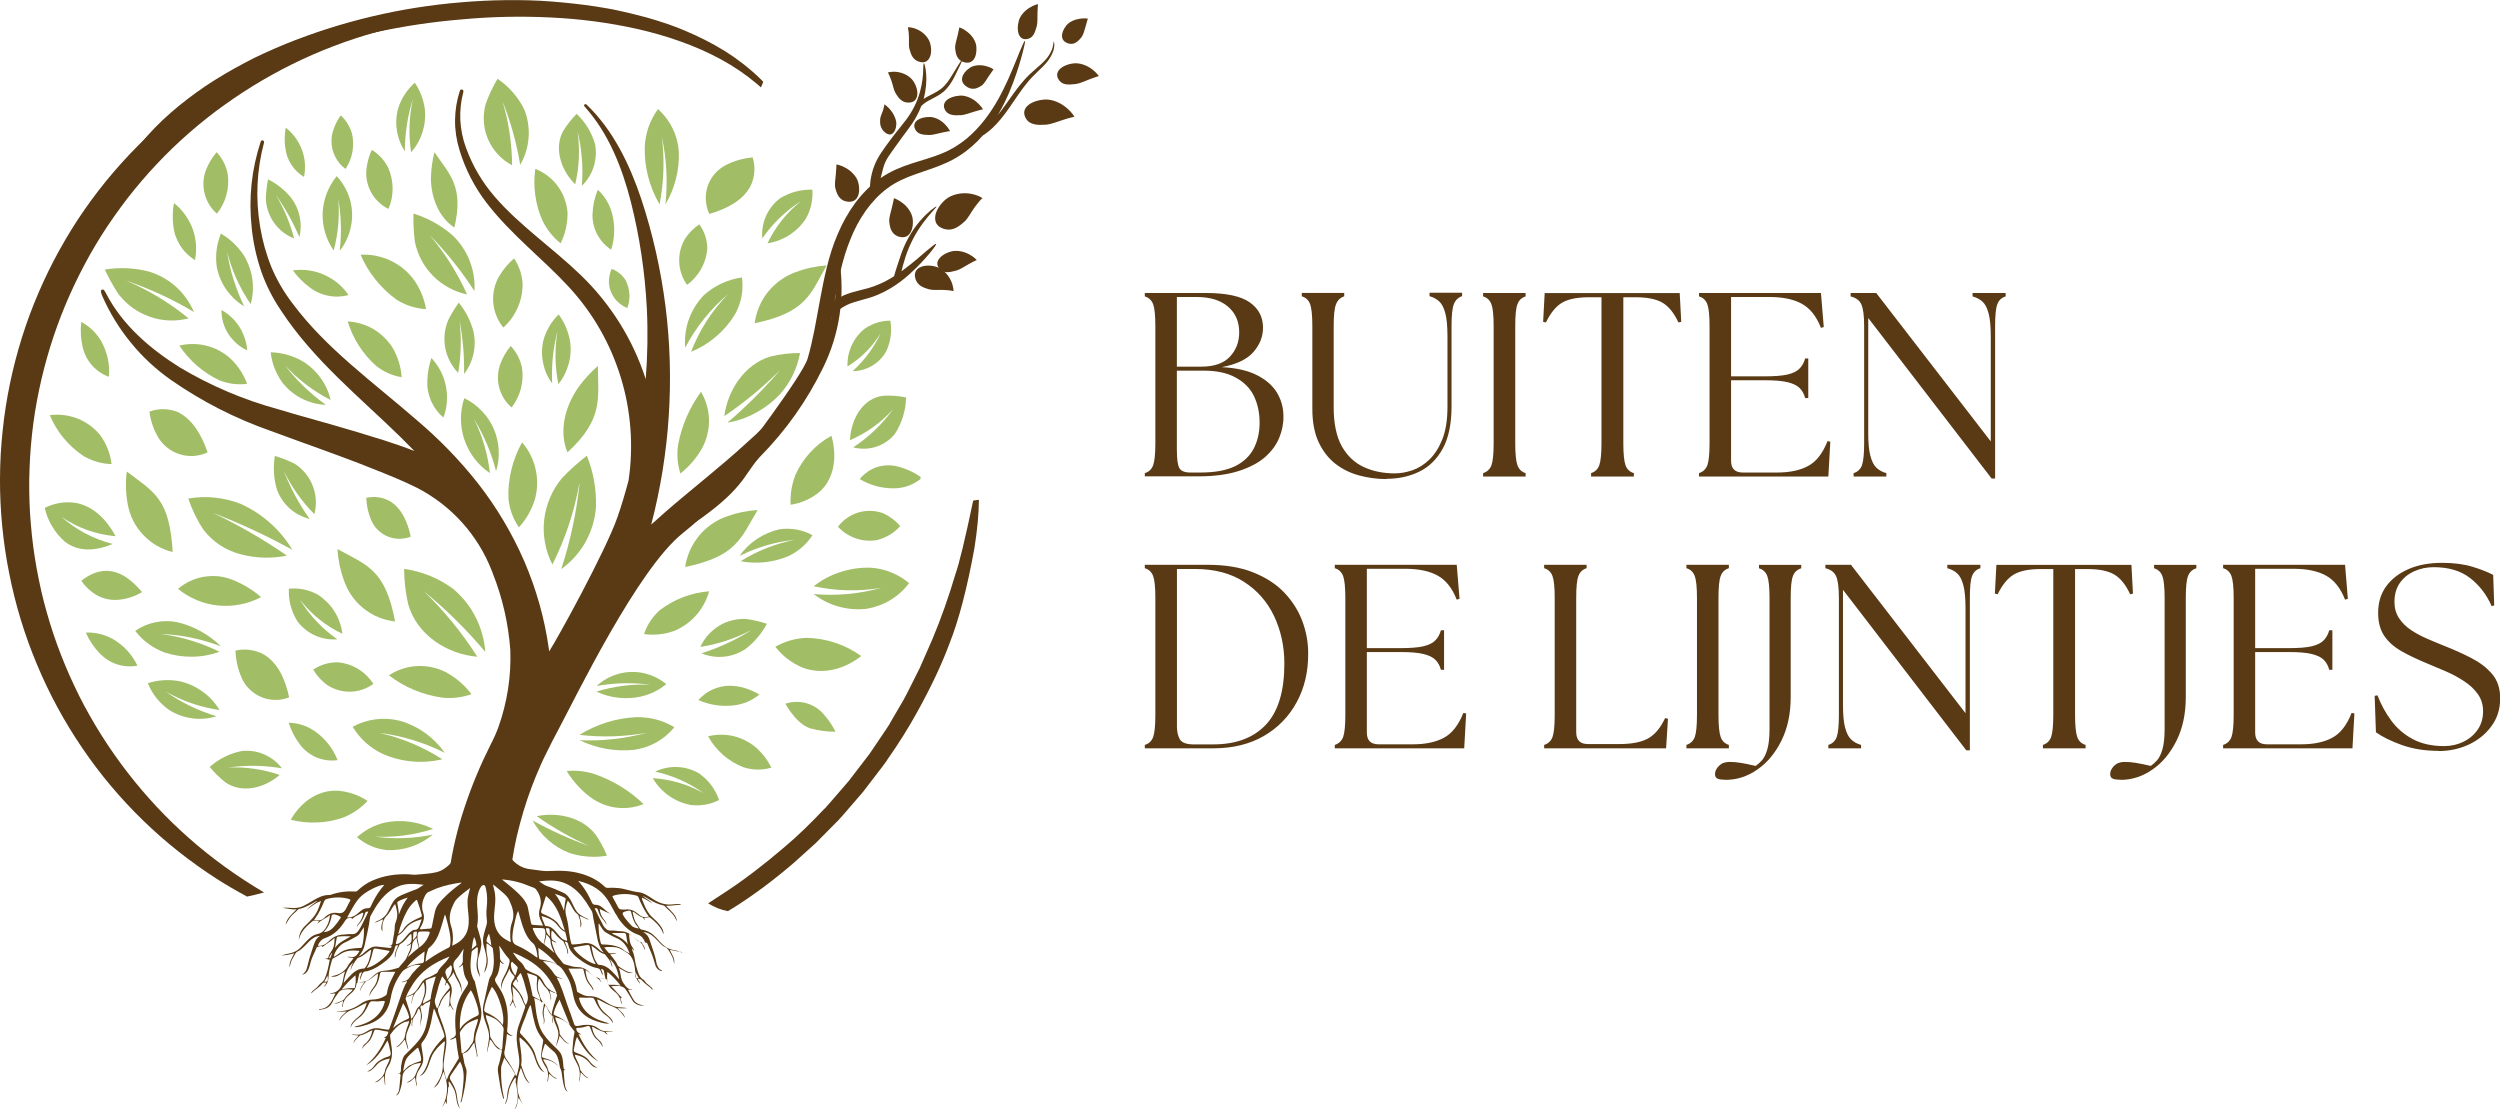 <?xml version="1.0" encoding="UTF-8"?> <svg xmlns="http://www.w3.org/2000/svg" xmlns:xlink="http://www.w3.org/1999/xlink" xmlns:xodm="http://www.corel.com/coreldraw/odm/2003" xml:space="preserve" width="1176px" height="522px" version="1.1" style="shape-rendering:geometricPrecision; text-rendering:geometricPrecision; image-rendering:optimizeQuality; fill-rule:evenodd; clip-rule:evenodd" viewBox="0 0 29398 13048"> <defs> <style type="text/css"> .fil0 {fill:#593A15;fill-rule:nonzero} .fil1 {fill:#A1BD66;fill-rule:nonzero} </style> </defs> <g id="Layer_x0020_1">  <path class="fil0" d="M12391 492c-2,0 -3,11 -6,31 -3,20 -9,48 -24,79 -15,32 -37,68 -69,103 -32,35 -72,70 -115,107 -22,19 -44,38 -66,59 -22,21 -44,44 -65,67 -42,47 -81,97 -118,148 -70,97 -135,193 -197,269 5,-8 9,-16 14,-23 26,-43 48,-87 69,-129 41,-84 74,-164 102,-238 55,-147 89,-268 111,-352 22,-84 31,-130 25,-132 -6,-2 -26,41 -59,121 -33,80 -78,196 -141,337 -64,140 -146,305 -270,465 -62,80 -134,158 -218,228 -85,69 -180,129 -288,172 -108,45 -228,77 -352,117 -62,20 -125,43 -188,71 -62,28 -124,62 -181,102 1,-3 2,-7 3,-10 19,-60 27,-151 87,-240 30,-45 65,-94 102,-145 19,-26 37,-52 56,-78 20,-26 40,-53 60,-80 40,-54 81,-111 114,-172 22,-40 41,-81 56,-122 20,-20 48,-43 88,-65 25,-14 53,-28 83,-44 30,-16 61,-35 90,-59 57,-49 97,-113 127,-171 59,-116 101,-206 95,-209 -6,-3 -59,82 -125,192 -33,54 -73,113 -125,153 -51,41 -115,66 -168,96 -13,7 -25,15 -37,23 31,-114 36,-219 30,-294 -6,-80 -22,-127 -27,-126 -8,1 -5,49 -10,126 -5,77 -21,183 -63,294 -21,56 -49,112 -82,166 -33,54 -74,106 -116,158 -21,26 -42,52 -62,78 -21,26 -41,53 -60,78 -38,51 -74,100 -106,148 -32,48 -57,94 -75,136 -18,42 -30,81 -38,114 -16,67 -20,113 -22,145 0,3 0,5 0,7 -65,60 -124,127 -176,197 -83,114 -151,237 -204,364 -55,127 -95,259 -127,388 -32,129 -57,258 -80,382 -23,124 -44,245 -67,361 -23,115 -48,226 -78,328 -59,205 -771,1127 -858,1264 -43,69 -90,128 -137,180 -23,26 -48,49 -71,72 -12,11 -24,21 -36,31 -6,5 -12,10 -18,15 -6,5 -12,9 -18,14 -47,38 -95,66 -141,91 -46,25 -89,46 -130,63 -82,35 -153,58 -211,78 -9,3 -17,6 -25,8l229 159c11,-3 23,-7 34,-13 88,-46 170,-111 249,-171 160,-123 310,-264 421,-434 100,-152 819,-1090 882,-1309 49,-168 83,-350 116,-537 18,-22 40,-46 68,-69 31,-27 69,-52 117,-74 48,-22 107,-38 171,-56 32,-9 66,-18 101,-29 17,-6 35,-12 52,-19l26 -10c8,-4 17,-8 25,-11 68,-30 133,-67 193,-108 60,-41 115,-85 164,-130 50,-44 93,-88 132,-129 39,-41 71,-78 98,-110 53,-64 83,-106 77,-111 -6,-6 -46,25 -109,79 -32,27 -69,59 -111,95 -42,35 -89,74 -140,112 -15,12 -31,23 -47,35 9,-39 23,-94 48,-171 20,-61 48,-131 83,-199 35,-69 77,-136 119,-193 42,-57 83,-106 114,-140 31,-34 50,-55 47,-58 -3,-3 -26,12 -63,41 -36,30 -83,74 -131,130 -48,56 -95,123 -134,194 -39,70 -70,143 -91,206 -32,97 -65,192 -79,248 -10,6 -20,13 -30,19 -58,35 -119,66 -182,90l-23 9 -24 8c-16,6 -31,11 -47,15 -32,9 -64,17 -97,25 -65,16 -131,34 -190,60 -40,18 -75,39 -105,61 42,-241 89,-489 184,-720 47,-119 107,-232 180,-336 74,-102 159,-195 259,-267 49,-37 102,-67 157,-94 56,-27 114,-49 173,-70 118,-42 241,-79 357,-132 58,-26 115,-56 167,-91 52,-34 101,-72 145,-111 43,-38 82,-78 118,-119 11,-7 22,-14 33,-22 51,-37 113,-91 180,-173 68,-81 135,-184 205,-286 35,-51 72,-101 111,-148 19,-23 39,-46 60,-67 20,-21 41,-41 62,-61 42,-39 81,-77 112,-117 31,-40 53,-80 65,-116 13,-36 15,-67 14,-87 -1,-21 -5,-32 -6,-32z"></path> <path class="fil0" d="M13839 4311l286 0c152,0 265,-39 337,-117 73,-78 110,-173 110,-286 0,-127 -44,-228 -132,-303 -87,-75 -210,-113 -367,-113l-234 0 0 819zm0 978c0,110 10,182 30,216 20,34 63,51 129,51l120 0c169,0 303,-25 405,-74 101,-50 174,-120 220,-208 46,-89 69,-190 69,-303 0,-119 -23,-224 -67,-315 -45,-92 -117,-164 -215,-217 -97,-54 -223,-81 -377,-81l-314 0 0 931zm-377 314l0 -40c48,-14 80,-45 98,-92 17,-48 26,-134 26,-259l0 -1376c0,-127 -9,-213 -26,-259 -18,-47 -50,-77 -98,-92l0 -40 721 0c238,0 409,37 513,110 104,73 156,172 156,297 0,105 -37,200 -112,286 -74,86 -198,146 -374,179 168,8 305,39 411,92 107,53 186,122 238,206 51,85 77,177 77,278 2,86 -15,172 -50,256 -35,85 -92,161 -169,228 -78,67 -181,121 -310,162 -129,41 -286,62 -473,62l-629 0zm2842 30c-111,0 -219,-15 -323,-43 -104,-28 -197,-74 -279,-138 -82,-64 -147,-149 -197,-255 -49,-106 -73,-237 -73,-391l0 -971c0,-127 -9,-213 -26,-259 -18,-47 -50,-78 -98,-92l0 -40 499 0 0 40c-45,15 -77,45 -96,92 -19,46 -28,132 -28,259l0 953c0,191 32,344 95,458 64,114 151,196 260,246 109,50 230,74 363,74 66,0 135,-12 206,-36 72,-25 140,-67 202,-127 62,-60 113,-140 153,-241 39,-101 59,-226 59,-376l0 -830c0,-117 -8,-208 -25,-272 -17,-65 -41,-112 -72,-140 -30,-28 -69,-49 -114,-62l0 -40 383 0 0 40c-45,15 -77,45 -96,92 -19,46 -28,132 -28,259l0 944c0,206 -34,371 -103,497 -69,125 -161,216 -277,272 -115,56 -243,84 -387,84zm1136 -30l0 -40c48,-15 80,-46 98,-92 17,-47 26,-134 26,-259l0 -1376c0,-127 -9,-213 -26,-259 -18,-47 -50,-78 -98,-92l0 -40 500 0 0 40c-47,15 -79,45 -96,92 -18,46 -26,132 -26,259l0 1376c0,125 9,211 26,259 17,47 50,78 96,92l0 40 -500 0zm1270 0l0 -40c47,-15 79,-46 96,-92 17,-47 26,-134 26,-259l0 -1717 -150 0c-138,0 -243,22 -315,65 -72,43 -134,120 -188,231l-33 -7 18 -338 1588 0 18 338 -33 7c-52,-111 -114,-188 -186,-231 -72,-43 -177,-65 -316,-65l-146 0 0 1717c0,125 9,211 26,259 17,47 50,78 98,92l0 40 -502 0zm1269 0l0 -40c47,-15 80,-46 98,-92 17,-47 26,-134 26,-259l0 -1376c0,-127 -9,-213 -26,-259 -18,-47 -50,-78 -98,-92l0 -40 1434 0 33 400 -33 10c-53,-136 -128,-230 -224,-283 -96,-53 -222,-80 -380,-80l-453 0 0 933 394 0c117,0 208,-7 272,-22 65,-16 112,-39 142,-72 30,-32 51,-71 63,-116l37 0 0 465 -37 0c-12,-47 -33,-85 -63,-116 -30,-31 -77,-54 -142,-70 -64,-16 -155,-23 -272,-23l-394 0 0 947c0,92 46,138 138,138l402 0c148,0 270,-25 366,-77 96,-51 172,-149 228,-292l33 6 -23 410 -1520 0zm3442 25l-1452 -1889 0 1350c0,118 8,208 25,271 17,63 40,110 72,140 32,30 70,51 116,63l0 40 -385 0 0 -40c47,-14 80,-45 98,-92 17,-48 26,-134 26,-259l0 -1376c0,-127 -12,-213 -34,-259 -22,-47 -64,-77 -125,-92l0 -40 301 0 1347 1745 0 -1230c0,-117 -8,-208 -25,-273 -17,-65 -41,-112 -72,-140 -30,-28 -70,-49 -117,-62l0 -40 389 0 0 40c-48,15 -81,45 -98,92 -18,46 -26,132 -26,259l0 1791 -40 0z"></path> <path class="fil0" d="M1197 3407c23,-12 35,15 47,37 192,375 519,656 872,877 363,216 748,380 1156,491 203,62 410,118 617,177 209,60 414,121 623,187 120,38 241,80 361,127 -53,-55 -106,-108 -161,-162 -476,-466 -1022,-903 -1405,-1486 -99,-146 -178,-301 -236,-467 -56,-165 -93,-334 -111,-507 -38,-347 -3,-686 106,-1017 2,-5 5,-9 10,-12 5,-3 10,-3 15,-1 5,2 9,5 12,9 3,5 3,10 2,15 -87,327 -102,658 -46,992 27,163 71,322 133,475 64,152 146,292 246,423 396,533 946,925 1462,1374 267,226 509,475 725,750 218,281 398,584 540,910 142,330 239,674 289,1030 1,10 2,21 3,31 100,-152 667,-1186 803,-1577 50,-142 92,-287 131,-432 15,-101 25,-203 28,-306 4,-102 2,-205 -6,-307 -8,-102 -21,-204 -40,-305 -19,-101 -44,-200 -74,-298 -30,-98 -66,-194 -106,-288 -41,-94 -87,-186 -138,-275 -51,-89 -107,-175 -168,-258 -61,-83 -126,-162 -195,-237 -303,-330 -678,-613 -967,-988 -146,-189 -253,-398 -322,-626 -35,-114 -53,-230 -52,-349 1,-119 20,-235 57,-348 2,-5 5,-10 11,-12 5,-3 11,-3 16,-1 6,2 10,5 12,10 3,5 3,11 2,16 -29,109 -41,220 -36,332 6,113 28,222 67,327 77,212 190,404 338,575 294,341 676,597 1015,925 173,167 323,353 451,556 128,204 229,420 304,648 2,6 4,12 5,18 22,-279 27,-559 13,-838 -22,-422 -84,-837 -187,-1247 -104,-405 -261,-808 -546,-1124 -3,-3 -5,-7 -5,-11 0,-4 2,-8 5,-11 3,-3 7,-5 12,-5 5,0 9,1 12,5 314,300 507,704 644,1111 136,412 230,833 285,1263 54,429 66,859 38,1290 -28,431 -97,856 -206,1275 50,-46 100,-90 150,-134 324,-283 659,-540 966,-822 315,-274 578,-592 789,-954 106,-181 181,-373 227,-578 46,-204 60,-411 42,-619 0,-5 1,-10 4,-14 3,-4 7,-7 12,-7 5,-1 10,0 14,3 4,3 7,7 8,12 34,215 35,430 3,646 -32,215 -96,421 -191,616 -191,393 -440,745 -747,1056 -295,314 -579,637 -906,896 -530,420 -1263,1937 -1459,2303 -49,92 -97,183 -141,275 -46,90 -85,177 -123,270 -76,184 -140,373 -191,566 -52,191 -89,384 -111,581 -106,7 -213,10 -321,10 -135,0 -269,-4 -401,-14l0 0c37,-263 98,-521 183,-773 83,-250 184,-492 302,-727 36,-68 67,-138 94,-210 104,-294 151,-596 140,-907 -23,-310 -91,-609 -205,-898 -4,-12 -9,-24 -14,-37 -41,-104 -90,-203 -149,-298 -59,-95 -125,-184 -200,-267 -75,-83 -156,-158 -244,-226 -89,-68 -182,-128 -281,-179 -176,-89 -354,-158 -519,-224 -395,-159 -797,-295 -1205,-447 -417,-146 -807,-345 -1170,-597 -178,-125 -337,-271 -474,-440 -138,-168 -251,-352 -338,-552 -9,-22 -26,-61 -5,-72z"></path> <path class="fil1" d="M5033 2741c188,218 341,458 460,721 -38,-8 -74,-19 -111,-32 -36,-13 -71,-29 -105,-48 -34,-18 -66,-39 -97,-62 -31,-23 -60,-49 -87,-76 -27,-27 -52,-57 -75,-87 -23,-31 -43,-64 -61,-97 -18,-34 -34,-69 -47,-105 -13,-36 -23,-73 -31,-111 -14,-110 -20,-221 -17,-333 170,53 322,137 457,253 45,42 84,88 118,139 34,51 63,104 85,161 22,57 39,116 48,176 10,60 13,121 9,182 -159,-246 -342,-473 -549,-681z"></path> <path class="fil1" d="M1486 3301c265,112 509,260 731,442 -37,10 -75,16 -113,21 -38,4 -77,5 -115,4 -38,-2 -77,-6 -114,-13 -38,-7 -75,-17 -111,-30 -36,-13 -72,-28 -106,-45 -34,-18 -67,-38 -98,-60 -31,-23 -61,-47 -88,-74 -28,-27 -53,-55 -77,-86 -62,-93 -116,-190 -162,-291 176,-28 350,-20 522,25 59,18 114,42 168,72 53,30 103,66 148,107 45,41 86,87 121,137 35,50 65,103 89,159 -252,-151 -517,-273 -794,-368z"></path> <path class="fil1" d="M3237 2279c99,164 173,339 222,525 -48,-19 -92,-44 -133,-76 -41,-32 -75,-69 -105,-111 -30,-42 -52,-88 -69,-137 -16,-49 -25,-99 -26,-151 3,-74 12,-148 26,-221 106,54 196,126 272,218 50,66 83,139 100,220 17,81 16,161 -3,242 -77,-180 -172,-349 -285,-509z"></path> <path class="fil1" d="M3977 2327c18,209 1,415 -53,618 -23,-32 -42,-66 -59,-101 -17,-35 -31,-72 -42,-110 -11,-38 -19,-76 -24,-115 -5,-39 -6,-78 -5,-117 2,-39 7,-78 15,-116 8,-39 19,-76 33,-113 14,-37 31,-72 51,-106 20,-34 42,-66 67,-96 27,29 52,61 73,94 22,34 40,69 56,106 15,37 28,75 36,114 9,39 14,79 15,119 2,40 0,80 -6,119 -6,40 -15,78 -27,117 -12,38 -28,75 -47,110 -19,35 -41,69 -66,100 25,-208 19,-416 -18,-622z"></path> <path class="fil1" d="M4240 2995c58,-3 116,0 173,11 57,11 113,28 166,52 53,24 103,54 149,89 46,36 87,76 124,122 82,109 134,231 158,365 -124,-7 -239,-43 -344,-109 -94,-67 -177,-146 -249,-236 -73,-90 -131,-188 -177,-294z"></path> <path class="fil1" d="M2108 4064c52,-13 104,-19 158,-19 53,0 106,6 158,19 52,13 101,31 149,56 47,25 91,55 131,90 91,85 158,186 202,303 -113,14 -222,0 -327,-42 -95,-45 -183,-102 -262,-171 -80,-69 -149,-148 -207,-235z"></path> <path class="fil1" d="M5068 2081c3,-99 16,-195 41,-291 175,258 349,400 234,885 -191,-125 -278,-367 -276,-594z"></path> <path class="fil1" d="M4372 1761c85,53 149,124 194,213 33,77 50,157 51,241 0,84 -16,164 -49,241 -43,-21 -82,-48 -116,-81 -35,-33 -64,-70 -87,-112 -23,-42 -39,-86 -49,-133 -10,-47 -12,-94 -7,-141 9,-80 30,-156 64,-228z"></path> <path class="fil1" d="M2549 1790c67,74 110,159 129,257 12,83 6,165 -16,246 -22,81 -59,154 -112,219 -36,-32 -66,-68 -91,-109 -25,-41 -42,-85 -54,-131 -11,-46 -15,-93 -12,-141 3,-48 14,-94 31,-138 30,-74 71,-142 123,-203z"></path> <path class="fil1" d="M4006 1355c64,59 108,131 133,215 16,72 18,143 5,216 -13,72 -40,139 -81,200 -34,-25 -63,-54 -87,-88 -25,-34 -43,-71 -57,-110 -13,-40 -20,-81 -21,-122 -1,-42 5,-83 17,-123 20,-67 51,-129 91,-186z"></path> <path class="fil1" d="M2668 2949c55,226 149,435 280,627 27,-98 33,-197 19,-297 -15,-100 -49,-193 -102,-280 -70,-104 -158,-189 -267,-252 -51,124 -67,252 -50,385 9,48 22,95 41,141 19,45 42,88 70,129 28,40 60,77 95,111 36,34 75,63 117,88 -100,-207 -168,-424 -202,-651z"></path> <path class="fil1" d="M4855 1165c-45,207 -52,415 -21,625 61,-69 106,-148 134,-236 28,-88 37,-178 28,-269 -15,-113 -55,-218 -118,-313 -91,81 -155,180 -194,295 -25,87 -31,175 -17,264 13,89 45,172 94,247 0,-209 32,-414 94,-614z"></path> <path class="fil1" d="M3634 3373c-73,-55 -136,-120 -190,-194 63,-9 125,-9 188,0 63,9 123,26 180,52 58,26 111,58 160,99 49,40 91,87 126,139 -40,11 -80,16 -121,18 -41,1 -82,-2 -122,-11 -40,-8 -79,-21 -116,-38 -37,-17 -72,-39 -104,-64z"></path> <path class="fil1" d="M2038 2659c-11,-91 -9,-181 7,-272 50,39 93,84 130,135 37,51 67,106 89,165 22,59 35,120 40,183 5,63 1,125 -11,187 -35,-21 -68,-46 -97,-75 -30,-29 -55,-60 -77,-95 -22,-35 -40,-72 -54,-110 -14,-39 -22,-79 -27,-120z"></path> <path class="fil1" d="M3354 1735c-10,-79 -8,-157 6,-235 43,34 81,73 113,117 32,44 58,92 77,143 19,51 31,104 35,158 4,55 1,109 -10,162 -62,-37 -112,-86 -151,-147 -39,-61 -62,-127 -69,-199z"></path> <path class="fil1" d="M6813 5684c-60,333 -166,651 -317,954 -21,-40 -38,-82 -53,-124 -15,-43 -26,-87 -34,-131 -8,-45 -13,-90 -15,-135 -2,-45 0,-90 5,-135 5,-45 13,-89 25,-133 11,-44 26,-86 44,-128 18,-42 38,-82 62,-121 24,-39 50,-75 79,-110 90,-95 188,-182 292,-262 78,194 114,396 107,605 -5,72 -19,142 -39,211 -21,69 -49,135 -84,198 -35,63 -77,121 -125,175 -48,54 -101,101 -160,143 107,-328 179,-663 215,-1007z"></path> <path class="fil1" d="M5403 3765c25,207 19,414 -15,619 -39,-40 -72,-85 -97,-135 -26,-50 -44,-102 -55,-157 -10,-55 -13,-111 -7,-166 6,-56 20,-109 41,-161 36,-72 78,-141 125,-207 81,100 138,213 172,337 20,88 20,175 1,263 -19,88 -56,167 -111,239 4,-213 -14,-423 -54,-632z"></path> <path class="fil1" d="M5576 4930c98,200 160,411 185,633 -35,-24 -67,-49 -98,-78 -30,-29 -58,-59 -84,-93 -25,-33 -48,-68 -67,-105 -20,-37 -36,-75 -50,-114 -14,-40 -24,-80 -31,-121 -7,-41 -10,-83 -11,-124 0,-42 3,-83 10,-125 7,-41 16,-82 30,-121 38,19 75,40 109,65 34,25 66,53 96,84 30,31 56,64 80,99 24,35 44,73 61,112 17,39 30,79 40,121 10,41 16,83 18,126 2,42 1,85 -4,127 -5,42 -14,84 -27,124 -55,-216 -141,-419 -256,-610z"></path> <path class="fil1" d="M6139 5201c38,44 71,92 97,144 27,52 47,106 60,163 14,57 21,114 20,173 0,58 -7,116 -21,172 -37,131 -101,247 -193,348 -70,-102 -111,-216 -123,-339 -4,-115 7,-229 35,-341 27,-112 69,-219 125,-319z"></path> <path class="fil1" d="M4088 3779c53,3 105,12 156,27 51,15 100,36 146,63 46,27 88,59 126,96 38,37 72,78 100,123 63,107 99,223 107,347 -112,-19 -212,-63 -301,-134 -79,-70 -146,-150 -203,-239 -57,-89 -100,-184 -131,-285z"></path> <path class="fil1" d="M6798 4558c68,-94 146,-179 233,-256 -1,367 75,620 -358,1017 -104,-248 -28,-541 126,-761z"></path> <path class="fil1" d="M6006 4068c68,73 112,158 132,256 13,83 8,165 -13,246 -21,81 -58,154 -109,221 -36,-31 -67,-67 -92,-108 -25,-41 -43,-84 -55,-131 -12,-46 -16,-93 -13,-141 3,-48 13,-94 30,-139 29,-75 69,-143 120,-204z"></path> <path class="fil1" d="M6047 3040c62,95 95,199 99,312 -2,95 -22,186 -62,273 -39,87 -94,162 -165,226 -35,-42 -62,-88 -82,-139 -20,-50 -33,-103 -37,-157 -4,-54 0,-108 12,-161 12,-53 32,-103 60,-150 47,-78 105,-147 174,-206z"></path> <path class="fil1" d="M3342 4286c157,172 338,311 546,417 -23,-99 -65,-189 -126,-270 -61,-81 -135,-147 -224,-197 -111,-59 -229,-90 -355,-94 15,133 62,253 141,361 31,38 65,73 103,104 38,31 79,58 123,80 44,22 90,39 137,52 47,12 96,19 145,21 -187,-134 -350,-292 -489,-475z"></path> <path class="fil1" d="M6556 3892c-35,209 -31,417 10,625 58,-72 98,-153 122,-242 24,-89 29,-179 14,-271 -21,-112 -65,-215 -133,-307 -87,86 -146,187 -179,304 -21,88 -22,176 -4,265 18,89 53,169 107,242 -10,-209 11,-415 63,-617z"></path> <path class="fil1" d="M5025 4476c3,-91 19,-181 48,-267 43,46 79,97 108,153 29,56 50,115 62,177 13,62 16,124 12,187 -5,63 -18,124 -40,183 -32,-26 -60,-56 -84,-89 -25,-33 -45,-68 -62,-106 -16,-38 -28,-77 -36,-117 -8,-40 -10,-81 -8,-122z"></path> <path class="fil1" d="M2757 3766c44,49 79,104 104,165 26,61 41,124 46,189 -62,-29 -116,-68 -162,-117 -47,-49 -82,-106 -107,-169 -23,-61 -35,-124 -34,-190 58,32 108,73 153,122z"></path> <path class="fil1" d="M4975 6943c244,234 456,494 638,779 -353,-28 -714,-257 -814,-621 -30,-136 -46,-273 -47,-412 211,30 402,108 574,233 55,46 105,97 150,153 45,56 83,116 116,180 33,64 59,131 78,200 19,69 32,140 37,211 -221,-264 -466,-505 -733,-723z"></path> <path class="fil1" d="M2674 9025c210,-10 415,19 615,87 -185,160 -447,219 -639,87 -68,-54 -130,-114 -184,-181 108,-96 234,-158 376,-187 45,-5 90,-4 134,2 45,7 88,19 129,37 42,18 80,41 116,68 36,28 67,60 94,96 -213,-36 -427,-39 -640,-8z"></path> <path class="fil1" d="M4469 8619c262,61 506,164 733,309 -118,28 -238,36 -359,25 -121,-11 -237,-41 -348,-91 -72,-34 -138,-79 -197,-132 -59,-54 -110,-115 -151,-184 85,-47 176,-76 272,-88 97,-12 192,-6 286,18 107,31 205,79 295,143 90,65 167,143 231,233 -241,-120 -495,-198 -762,-234z"></path> <path class="fil1" d="M4571 7942c49,-33 102,-58 158,-77 56,-19 113,-30 172,-33 59,-3 117,1 175,13 58,12 113,32 166,58 119,65 220,151 302,259 -112,40 -227,53 -345,41 -232,-34 -441,-121 -627,-263z"></path> <path class="fil1" d="M3419 9639c138,-240 350,-354 560,-341 125,12 239,51 344,120 -80,84 -174,149 -281,193 -100,36 -203,56 -310,60 -106,5 -211,-6 -314,-32z"></path> <path class="fil1" d="M4044 6824c-43,-119 -68,-241 -76,-368 161,90 307,149 423,264 117,115 198,286 255,587 -68,-7 -134,-24 -197,-50 -63,-26 -122,-61 -175,-104 -53,-43 -100,-92 -139,-149 -39,-56 -69,-117 -91,-182z"></path> <path class="fil1" d="M3683 7874c90,-60 189,-89 297,-86 84,9 162,35 234,80 72,44 131,102 177,173 -40,29 -82,51 -129,67 -46,16 -94,24 -142,25 -49,1 -97,-5 -144,-19 -47,-14 -91,-34 -131,-61 -66,-49 -120,-108 -162,-179z"></path> <path class="fil1" d="M2769 7650c56,-13 113,-16 170,-8 57,8 111,25 162,53 165,97 254,291 299,505 -26,10 -53,18 -81,23 -28,5 -56,8 -84,7 -28,0 -56,-3 -83,-9 -28,-6 -54,-14 -80,-25 -26,-11 -51,-24 -74,-40 -23,-16 -45,-33 -65,-53 -20,-20 -38,-41 -54,-65 -16,-23 -29,-48 -40,-74 -43,-101 -66,-206 -70,-315z"></path> <path class="fil1" d="M4306 5854c47,-11 94,-13 141,-7 48,6 93,21 135,44 137,81 211,242 248,419 -22,9 -44,15 -67,19 -23,4 -46,6 -70,6 -23,0 -47,-3 -69,-7 -23,-5 -45,-12 -67,-21 -22,-9 -42,-20 -61,-33 -19,-13 -37,-28 -54,-44 -16,-16 -31,-34 -44,-54 -13,-19 -24,-40 -33,-61 -36,-84 -55,-171 -58,-261z"></path> <path class="fil1" d="M4413 9838c232,10 458,-20 680,-91 -88,-44 -181,-72 -279,-85 -98,-13 -194,-9 -291,11 -123,30 -231,87 -325,171 102,88 220,138 354,152 98,4 193,-10 286,-41 93,-32 177,-79 252,-141 -225,46 -451,55 -678,24z"></path> <path class="fil1" d="M3536 7062c133,168 296,298 490,390 -6,-47 -16,-93 -32,-137 -16,-45 -36,-87 -62,-127 -25,-40 -54,-77 -88,-110 -34,-33 -70,-63 -110,-88 -105,-56 -218,-79 -337,-68 -6,137 27,263 98,380 27,37 58,69 93,98 35,29 74,52 115,71 41,19 84,32 129,40 45,8 90,10 135,6 -175,-122 -319,-274 -433,-454z"></path> <path class="fil1" d="M3531 8759c-61,-79 -107,-166 -136,-261 112,3 215,36 307,100 123,87 212,200 268,340 -41,6 -82,6 -124,1 -41,-5 -81,-16 -120,-31 -39,-16 -75,-36 -108,-62 -33,-25 -62,-54 -88,-87z"></path> <path class="fil1" d="M2507 6032c302,144 592,311 867,501 -177,36 -353,32 -529,-12 -89,-21 -172,-56 -250,-106 -77,-49 -144,-111 -200,-183 -77,-115 -137,-239 -181,-370 103,-18 207,-22 312,-11 104,11 205,35 303,73 127,57 242,132 346,224 104,92 192,198 263,317 -301,-166 -612,-310 -932,-434z"></path> <path class="fil1" d="M3339 5540c91,189 211,357 358,506 7,-28 13,-56 15,-84 3,-28 4,-57 2,-85 -2,-29 -6,-56 -12,-84 -6,-28 -14,-55 -25,-82 -10,-27 -23,-52 -37,-77 -15,-25 -31,-48 -49,-70 -18,-22 -38,-42 -59,-61 -21,-19 -44,-36 -68,-51 -75,-37 -152,-68 -232,-91 -22,134 -14,266 25,397 16,42 36,82 61,119 25,37 54,71 88,101 33,30 70,55 110,76 40,21 81,37 125,48 -124,-175 -225,-362 -302,-561z"></path> <path class="fil1" d="M1889 7454c243,32 473,102 693,210 -104,37 -212,57 -323,58 -111,1 -219,-16 -324,-50 -139,-52 -254,-136 -345,-254 72,-50 151,-84 237,-101 86,-18 172,-18 258,-1 97,23 189,59 276,107 87,48 166,107 237,177 -229,-88 -465,-136 -710,-146z"></path> <path class="fil1" d="M2095 6923c43,-37 90,-67 142,-91 51,-24 105,-41 161,-50 56,-9 112,-11 168,-6 56,6 111,19 164,40 125,49 239,117 340,205 -38,20 -78,38 -119,52 -41,15 -83,26 -125,34 -43,8 -85,14 -129,16 -43,2 -86,1 -130,-3 -43,-4 -86,-12 -128,-22 -42,-11 -83,-24 -123,-41 -40,-17 -79,-36 -116,-58 -37,-22 -73,-47 -106,-75z"></path> <path class="fil1" d="M587 4881c55,-7 111,-7 166,0 55,7 109,21 161,41 52,21 100,48 145,81 45,33 85,71 120,115 74,102 118,215 133,339 -118,-4 -228,-36 -330,-95 -88,-59 -166,-129 -234,-211 -67,-82 -122,-172 -162,-270z"></path> <path class="fil1" d="M1502 5929c-24,-128 -28,-256 -11,-385 145,113 282,195 376,328 96,133 145,317 164,619 -66,-16 -129,-41 -189,-76 -59,-34 -112,-77 -159,-127 -47,-50 -86,-105 -117,-166 -31,-61 -52,-126 -64,-193z"></path> <path class="fil1" d="M956 6829c46,-37 96,-67 151,-89 49,-19 99,-29 151,-28 176,7 304,124 413,250 -84,50 -175,80 -272,90 -95,9 -183,-10 -266,-56 -71,-43 -130,-98 -176,-166z"></path> <path class="fil1" d="M1756 4840c55,-20 111,-30 169,-29 58,1 114,13 168,35 172,85 280,272 348,473 -25,12 -51,21 -78,28 -27,7 -54,12 -82,14 -28,2 -56,1 -83,-2 -28,-3 -55,-9 -81,-17 -27,-8 -52,-19 -77,-31 -25,-13 -48,-28 -70,-45 -22,-17 -42,-36 -61,-57 -19,-21 -35,-43 -49,-67 -55,-94 -89,-195 -103,-303z"></path> <path class="fil1" d="M1933 8123c202,117 418,192 649,226 -53,-87 -120,-160 -203,-219 -83,-59 -174,-100 -273,-121 -124,-22 -247,-14 -368,24 52,127 134,231 245,311 41,27 85,49 131,66 46,17 93,29 142,36 49,7 98,8 147,4 49,-4 97,-14 144,-28 -221,-66 -425,-166 -613,-300z"></path> <path class="fil1" d="M716 6073c195,134 409,211 644,232 -112,-205 -266,-351 -459,-390 -64,-11 -128,-12 -192,-2 -64,10 -125,29 -183,59 17,76 46,148 86,215 40,67 89,127 147,179 159,126 362,116 566,30 -228,-59 -431,-167 -608,-323z"></path> <path class="fil1" d="M1167 7677c-66,-71 -119,-150 -158,-239 112,-4 216,21 314,74 64,36 121,81 171,135 50,54 91,114 122,180 -41,8 -82,10 -123,7 -41,-3 -82,-11 -121,-24 -40,-13 -76,-31 -111,-54 -35,-23 -66,-50 -94,-80z"></path> <path class="fil1" d="M970 4071c-21,-95 -26,-190 -14,-286 98,53 176,128 233,224 36,64 62,132 78,204 16,72 20,144 13,217 -39,-14 -76,-33 -110,-57 -34,-23 -65,-51 -92,-82 -27,-32 -50,-66 -68,-103 -18,-37 -31,-76 -40,-117z"></path> <path class="fil1" d="M6928 9948c-217,-97 -422,-214 -616,-351 236,-50 533,9 691,216 54,78 99,161 134,249 -147,24 -292,14 -435,-30 -94,-35 -178,-86 -254,-152 -75,-66 -137,-143 -184,-232 213,118 434,218 663,300z"></path> <path class="fil1" d="M8825 7414c-186,96 -382,160 -589,193 23,-52 53,-99 91,-141 38,-42 81,-78 129,-108 48,-30 100,-51 155,-64 55,-14 111,-19 168,-15 81,11 161,30 239,56 -64,119 -150,220 -258,301 -38,24 -78,43 -120,58 -42,14 -86,24 -130,28 -45,4 -89,3 -133,-4 -44,-7 -87,-19 -128,-36 204,-65 396,-154 578,-267z"></path> <path class="fil1" d="M7608 8616c-264,47 -529,56 -795,25 205,-126 427,-196 667,-208 161,-4 311,35 450,118 -60,73 -131,133 -213,179 -83,46 -171,75 -265,87 -109,11 -217,7 -325,-12 -108,-19 -211,-53 -310,-101 268,11 531,-18 790,-88z"></path> <path class="fil1" d="M7567 9455c-53,21 -107,35 -163,42 -56,7 -112,6 -169,-2 -56,-8 -110,-23 -162,-46 -52,-23 -100,-51 -145,-86 -106,-83 -194,-182 -264,-297 111,-10 219,2 325,35 218,76 411,193 578,353z"></path> <path class="fil1" d="M8339 6952c-14,51 -33,100 -59,147 -25,47 -55,90 -90,131 -35,40 -74,76 -117,107 -43,32 -89,57 -138,79 -117,43 -238,56 -362,40 37,-110 99,-204 185,-281 84,-64 175,-115 274,-153 99,-38 201,-61 306,-69z"></path> <path class="fil1" d="M8547 6072c117,-43 238,-67 362,-75 -95,158 -159,302 -276,415 -116,114 -287,194 -576,255 10,-67 29,-132 56,-194 28,-62 63,-119 106,-172 43,-53 93,-98 148,-137 56,-39 116,-70 180,-92z"></path> <path class="fil1" d="M9071 9026c-110,32 -219,31 -328,-4 -89,-34 -169,-83 -240,-145 -71,-63 -130,-135 -176,-219 51,-13 103,-19 156,-19 53,0 104,7 155,20 51,13 99,33 146,58 46,25 89,56 127,92 66,63 119,135 160,217z"></path> <path class="fil1" d="M7639 8051c-213,-9 -422,19 -626,81 81,38 166,62 256,72 89,10 178,6 265,-13 112,-25 212,-74 301,-147 -29,-24 -60,-45 -92,-63 -33,-18 -67,-33 -102,-46 -35,-12 -72,-21 -108,-27 -37,-6 -74,-8 -112,-7 -37,1 -75,5 -111,13 -37,8 -72,19 -107,33 -35,14 -68,31 -99,51 -32,20 -61,43 -89,68 207,-37 415,-42 624,-16z"></path> <path class="fil1" d="M8276 9328c-186,-105 -386,-164 -600,-178 48,82 110,150 187,205 77,55 162,91 255,110 118,15 231,-4 338,-58 -45,-129 -123,-233 -234,-312 -39,-23 -80,-41 -124,-54 -43,-13 -88,-20 -133,-22 -45,-2 -90,2 -134,11 -44,9 -87,24 -127,43 208,46 399,131 572,255z"></path> <path class="fil1" d="M8657 8068c97,15 188,48 272,99 -87,71 -186,113 -297,127 -146,17 -285,-4 -420,-62 27,-31 58,-58 92,-82 34,-23 71,-42 110,-56 39,-14 79,-24 120,-28 41,-4 82,-3 123,3z"></path> <path class="fil1" d="M10500 4814c-142,157 -311,278 -506,362 16,-262 157,-495 393,-523 90,-5 179,2 268,20 -4,155 -48,297 -131,428 -29,36 -62,67 -100,92 -38,26 -79,46 -122,60 -44,14 -88,22 -134,23 -46,1 -91,-4 -135,-16 183,-120 338,-269 467,-445z"></path> <path class="fil1" d="M10363 6912c-266,45 -532,38 -795,-19 97,-76 204,-132 322,-169 117,-37 237,-54 360,-48 81,6 159,25 234,56 75,31 144,72 206,125 -60,80 -133,146 -219,198 -86,52 -178,86 -277,103 -112,13 -222,5 -330,-25 -108,-30 -207,-79 -296,-148 270,24 535,-1 796,-73z"></path> <path class="fil1" d="M10128 7714c-226,175 -480,218 -695,134 -126,-54 -232,-135 -316,-243 113,-64 235,-99 364,-105 116,2 230,21 340,58 110,36 213,89 307,156z"></path> <path class="fil1" d="M9777 5123c79,284 15,528 -146,665 -98,79 -210,128 -334,147 -6,-122 13,-239 57,-352 44,-98 102,-186 174,-264 72,-79 155,-144 249,-195z"></path> <path class="fil1" d="M9693 8407c53,60 97,126 132,197 -104,1 -205,-14 -305,-42 -94,-37 -183,-116 -285,-287 40,-14 82,-21 124,-22 43,-1 84,4 125,16 41,12 79,29 115,53 36,24 67,52 94,85z"></path> <path class="fil1" d="M10586 6186c-75,83 -167,138 -276,165 -42,7 -83,8 -125,5 -42,-4 -83,-12 -122,-26 -40,-14 -77,-32 -113,-55 -35,-23 -67,-50 -96,-81 15,-20 31,-39 49,-56 18,-18 37,-34 58,-48 20,-14 42,-27 65,-38 23,-11 46,-20 70,-27 24,-7 48,-12 74,-15 25,-3 50,-4 75,-3 25,1 50,4 74,9 25,5 49,12 72,21 75,36 140,85 194,147z"></path> <path class="fil1" d="M9347 6347c-228,45 -441,129 -638,252 96,18 192,22 289,11 97,-11 190,-35 280,-74 114,-56 206,-137 276,-243 -59,-32 -121,-54 -187,-66 -66,-12 -132,-13 -198,-4 -96,21 -184,59 -266,113 -82,54 -151,121 -207,201 205,-103 423,-166 651,-190z"></path> <path class="fil1" d="M10361 3910c-100,165 -232,298 -395,399 -2,-43 2,-86 10,-128 8,-42 22,-83 40,-122 18,-39 40,-75 67,-109 27,-34 57,-64 91,-90 90,-59 189,-89 296,-90 20,122 5,240 -45,353 -19,36 -43,69 -71,99 -28,30 -60,55 -95,76 -35,21 -72,37 -112,49 -40,11 -80,17 -121,17 142,-129 253,-280 334,-454z"></path> <path class="fil1" d="M10561 5486c96,25 184,65 264,121l0 25c-83,65 -177,101 -283,109 -155,7 -299,-29 -432,-108 26,-33 57,-61 91,-85 35,-24 72,-43 112,-56 40,-13 81,-20 123,-21 42,-1 84,4 124,15z"></path> <path class="fil1" d="M9186 4339c-205,206 -428,390 -669,554 38,-296 234,-610 542,-701 115,-28 231,-42 349,-41 -34,181 -111,341 -232,480 -85,91 -182,166 -292,224 -52,29 -106,53 -162,72 -54,19 -110,33 -167,42 226,-194 436,-404 630,-630z"></path> <path class="fil1" d="M6792 1547c29,209 20,415 -28,620 -169,-167 -251,-423 -142,-627 46,-73 99,-141 159,-202 104,99 176,218 216,355 9,44 12,89 9,134 -3,45 -11,89 -24,132 -14,43 -32,83 -56,122 -24,38 -52,73 -84,104 17,-215 0,-428 -49,-637z"></path> <path class="fil1" d="M7783 1608c33,266 24,531 -27,795 -60,-103 -105,-213 -135,-328 -30,-116 -42,-233 -39,-353 9,-162 61,-309 156,-440 71,64 128,139 170,224 42,86 67,176 74,271 5,110 -6,218 -33,324 -27,107 -68,207 -124,301 28,-267 14,-532 -42,-794z"></path> <path class="fil1" d="M8243 4607c30,50 52,102 68,157 16,55 25,112 26,169 2,58 -4,114 -18,171 -13,56 -33,109 -60,160 -66,118 -151,219 -258,303 -35,-110 -44,-222 -27,-337 43,-228 133,-435 269,-623z"></path> <path class="fil1" d="M6295 1985c53,21 102,49 148,84 45,35 84,75 118,122 34,46 60,96 79,150 19,54 31,109 34,166 0,124 -27,243 -82,354 -88,-72 -158,-158 -209,-259 -44,-96 -73,-197 -88,-302 -15,-105 -15,-210 0,-314z"></path> <path class="fil1" d="M9357 3200c117,-45 238,-71 363,-79 -91,160 -152,305 -268,420 -116,116 -285,198 -578,260 9,-67 27,-132 53,-195 27,-63 61,-121 104,-174 43,-53 92,-99 147,-139 56,-39 115,-71 179,-94z"></path> <path class="fil1" d="M8224 2639c63,87 94,184 93,291 -8,84 -33,162 -74,235 -42,73 -96,135 -164,184 -28,-39 -50,-81 -65,-127 -16,-45 -25,-92 -27,-140 -2,-48 3,-95 14,-142 12,-47 30,-91 54,-132 45,-69 101,-126 169,-171z"></path> <path class="fil1" d="M7192 3161c69,26 123,69 163,131 27,51 42,105 46,162 4,57 -4,113 -24,167 -31,-12 -59,-28 -85,-48 -26,-20 -49,-43 -68,-70 -19,-27 -34,-55 -45,-86 -11,-31 -17,-63 -19,-95 0,-56 10,-110 32,-161z"></path> <path class="fil1" d="M8851 1852c17,56 24,112 19,170 -4,58 -19,113 -44,165 -89,170 -279,269 -485,328 -12,-25 -22,-52 -28,-79 -7,-27 -11,-55 -13,-83 -2,-28 0,-56 3,-84 4,-28 10,-55 19,-82 9,-27 21,-52 35,-77 14,-24 30,-47 49,-68 18,-21 38,-41 61,-58 22,-17 46,-32 71,-45 99,-49 203,-79 313,-88z"></path> <path class="fil1" d="M8561 3458c-191,197 -336,423 -435,678 111,-45 212,-107 302,-186 91,-79 166,-170 226,-274 66,-131 90,-269 71,-414 -83,12 -164,35 -240,71 -77,36 -146,82 -209,138 -39,41 -73,85 -103,133 -30,48 -54,99 -73,152 -19,53 -32,108 -39,164 -7,56 -9,112 -4,168 128,-243 296,-452 504,-630z"></path> <path class="fil1" d="M9414 2369c-167,134 -296,298 -389,491 46,-7 92,-18 135,-35 44,-17 86,-38 125,-63 39,-26 75,-55 108,-88 33,-33 62,-70 87,-110 57,-104 81,-216 73,-334 -136,-4 -262,30 -378,100 -36,27 -69,58 -97,94 -28,35 -52,74 -70,115 -18,41 -32,84 -39,129 -7,45 -9,90 -5,135 121,-175 271,-320 450,-435z"></path> <path class="fil1" d="M6968 2515c3,-99 24,-193 62,-284 82,76 138,169 167,277 37,143 34,286 -10,428 -35,-23 -66,-50 -94,-80 -28,-31 -51,-65 -71,-101 -19,-37 -33,-75 -43,-116 -9,-41 -13,-81 -12,-123z"></path> <path class="fil1" d="M5905 1177c76,250 115,505 117,766 -31,-17 -61,-36 -89,-57 -28,-22 -54,-45 -78,-71 -24,-26 -46,-54 -65,-83 -19,-30 -36,-61 -50,-93 -14,-32 -25,-66 -34,-100 -8,-34 -14,-69 -16,-104 -3,-35 -2,-70 1,-105 4,-35 10,-70 19,-104 37,-105 84,-205 141,-300 136,93 241,214 314,361 21,52 36,107 44,162 9,56 11,112 7,168 -4,57 -15,112 -31,166 -17,54 -39,105 -68,154 -43,-261 -114,-514 -213,-759z"></path> <path class="fil0" d="M11486 3057c0,0 -32,-37 -91,-68 -57,-31 -144,-51 -211,-32 -67,18 -117,52 -142,87 -26,36 -26,72 -3,106 50,68 118,55 207,31 44,-13 96,-48 146,-76 49,-28 94,-48 94,-48z"></path> <path class="fil0" d="M11683 815c0,0 -27,37 -55,79 -29,43 -54,90 -84,111 -31,21 -60,35 -90,38 -31,3 -64,-5 -99,-33 -35,-28 -49,-62 -40,-100 8,-38 39,-80 89,-113 49,-34 127,-37 184,-22 58,13 95,40 95,40z"></path> <path class="fil0" d="M12792 218c0,0 -13,43 -25,89 -14,48 -27,101 -51,132 -50,61 -99,97 -173,64 -72,-32 -73,-117 -3,-205 35,-44 101,-70 156,-78 55,-9 97,-2 97,-2z"></path> <path class="fil0" d="M12922 894c0,0 -50,14 -105,36 -56,21 -115,50 -164,57 -97,12 -169,15 -211,-63 -19,-38 -13,-76 19,-110 32,-33 89,-60 161,-69 73,-10 160,24 215,65 28,20 50,42 64,58 14,16 21,27 21,27z"></path> <path class="fil0" d="M12206 48c0,0 -5,47 -6,101 -2,55 3,113 -8,156 -23,85 -45,147 -125,155 -39,3 -69,-15 -85,-53 -17,-38 -20,-95 -3,-159 16,-65 74,-126 128,-158 27,-17 52,-27 70,-34 18,-6 30,-9 30,-9z"></path> <path class="fil0" d="M11281 321c0,0 46,14 95,54 50,38 99,105 105,170 6,64 -6,119 -30,152 -25,34 -60,46 -103,37 -44,-9 -71,-32 -88,-60 -17,-28 -24,-63 -28,-105 -4,-41 15,-96 28,-149 13,-53 21,-100 21,-100z"></path> <path class="fil0" d="M9836 1933c0,0 52,8 113,43 60,34 126,99 143,168 18,69 13,130 -8,171 -21,41 -58,60 -107,57 -49,-3 -82,-23 -106,-51 -23,-28 -37,-65 -48,-109 -11,-44 1,-107 6,-167 6,-59 7,-112 7,-112z"></path> <path class="fil0" d="M10512 2330c0,0 51,16 105,59 55,42 109,116 116,188 7,71 -7,131 -34,168 -27,37 -66,51 -114,41 -49,-10 -78,-35 -97,-66 -19,-31 -26,-69 -31,-115 -4,-45 17,-106 31,-164 15,-58 24,-110 24,-110z"></path> <path class="fil0" d="M11213 3419c0,-3 -1,-15 -4,-35 -4,-22 -12,-54 -28,-87 -30,-67 -100,-143 -178,-162 -77,-21 -146,-14 -190,11 -44,24 -61,64 -53,112 9,49 33,79 62,100 29,21 65,33 109,45 43,11 106,3 167,6 30,1 59,4 80,7 19,3 32,5 34,6l0 -1z"></path> <path class="fil0" d="M11558 1285c0,0 -48,10 -101,27 -54,16 -111,39 -157,42 -46,2 -86,3 -118,-7 -33,-10 -60,-29 -75,-67 -15,-37 -7,-73 25,-102 32,-29 88,-50 156,-54 69,-5 148,33 197,76 25,21 43,42 56,58 12,16 18,26 18,26z"></path> <path class="fil0" d="M11553 2328c0,0 -14,-8 -40,-21 -25,-11 -63,-24 -109,-31 -90,-15 -216,7 -289,73 -74,65 -114,142 -118,203 -5,62 24,107 80,130 56,25 104,20 145,5 42,-16 78,-45 120,-82 41,-37 75,-107 120,-169 22,-30 44,-58 62,-78 18,-19 30,-32 30,-32z"></path> <path class="fil0" d="M10676 319c0,0 12,0 33,3 20,3 49,10 80,25 62,27 130,91 149,162 19,70 13,133 -9,173 -22,40 -58,56 -102,48 -45,-8 -72,-30 -92,-56 -19,-27 -30,-59 -41,-99 -10,-39 -3,-96 -6,-152 -1,-28 -4,-54 -7,-73 -3,-19 -5,-32 -5,-32z"></path> <path class="fil0" d="M11171 1541c0,0 -45,6 -95,18 -51,11 -105,28 -147,28 -43,-1 -79,-3 -108,-14 -29,-11 -53,-31 -65,-67 -12,-35 -2,-67 30,-92 31,-24 84,-40 147,-39 64,0 134,40 176,83 22,21 37,42 47,57 10,16 15,25 15,25z"></path> <path class="fil0" d="M10443 851c0,0 12,-3 32,-6 20,-3 50,-4 83,2 67,9 150,51 187,114 38,62 49,125 39,169 -10,45 -40,70 -84,75 -45,5 -77,-8 -103,-28 -26,-20 -45,-48 -67,-84 -21,-35 -29,-92 -48,-145 -9,-26 -19,-50 -27,-68 -8,-17 -14,-29 -14,-29z"></path> <path class="fil0" d="M10399 1226c0,0 9,5 23,17 14,11 32,28 51,51 37,45 71,116 67,170 -3,54 -23,92 -48,108 -25,16 -55,10 -84,-14 -30,-25 -44,-51 -52,-76 -8,-26 -7,-51 -6,-82 2,-30 21,-64 33,-101 6,-18 10,-36 13,-50 2,-14 4,-23 4,-23z"></path> <path class="fil0" d="M12635 1372c0,0 -61,13 -130,36 -70,21 -142,52 -201,57 -60,4 -110,5 -152,-7 -42,-12 -77,-36 -98,-85 -20,-48 -11,-93 30,-131 40,-37 111,-66 199,-72 89,-7 191,40 255,94 33,27 57,54 73,74 16,21 24,34 24,34z"></path> <path class="fil0" d="M13839 8528c0,72 12,127 36,167 25,39 79,58 164,58l226 0c269,0 475,-77 621,-232 145,-155 217,-394 217,-717 0,-205 -41,-392 -121,-560 -80,-169 -198,-303 -354,-403 -156,-101 -349,-151 -579,-151l-209 0 0 1839zm-377 271l0 -40c48,-14 80,-45 98,-92 17,-47 26,-134 26,-259l0 -1376c0,-127 -9,-213 -26,-259 -18,-47 -50,-78 -98,-92l0 -40 738 0c211,0 391,30 541,91 150,61 273,141 367,242 94,101 164,213 208,334 45,122 67,246 67,372 2,216 -43,408 -135,577 -91,168 -220,301 -388,398 -167,96 -364,144 -590,144l-808 0zm2234 0l0 -40c47,-15 80,-46 98,-92 17,-47 26,-134 26,-259l0 -1376c0,-127 -9,-213 -26,-259 -18,-47 -50,-78 -98,-92l0 -40 1434 0 33 400 -33 10c-53,-136 -128,-230 -224,-283 -96,-53 -222,-80 -380,-80l-453 0 0 933 393 0c117,0 208,-7 273,-22 65,-16 112,-39 142,-72 30,-32 51,-71 63,-116l37 0 0 465 -37 0c-12,-47 -33,-85 -63,-116 -30,-31 -77,-54 -142,-70 -64,-16 -155,-23 -273,-23l-393 0 0 947c0,92 46,138 138,138l402 0c148,0 270,-25 366,-77 96,-51 172,-149 229,-292l33 6 -23 410 -1520 0zm2462 0l0 -40c48,-15 80,-46 98,-92 17,-47 26,-134 26,-259l0 -1376c0,-127 -9,-213 -26,-259 -18,-47 -50,-78 -98,-92l0 -40 499 0 0 40c-47,15 -79,45 -96,92 -18,46 -26,132 -26,259l0 1578c0,93 46,139 138,139l367 0c148,0 261,-22 340,-66 80,-44 146,-124 200,-239l34 7 -22 348 -1434 0zm1673 0l0 -40c47,-15 80,-46 98,-92 17,-47 26,-134 26,-259l0 -1376c0,-127 -9,-213 -26,-259 -18,-47 -50,-78 -98,-92l0 -40 499 0 0 40c-47,15 -79,45 -96,92 -18,46 -26,132 -26,259l0 1376c0,125 9,211 26,259 17,47 50,78 96,92l0 40 -499 0zm460 370c-39,0 -70,-4 -91,-12 -22,-8 -33,-27 -33,-55 0,-33 15,-65 46,-96 30,-31 71,-47 124,-47 43,0 87,3 132,11 44,7 103,19 176,36 25,-17 50,-39 74,-66 25,-28 46,-70 63,-128 17,-58 26,-138 26,-241l0 -1538c0,-127 -9,-213 -26,-259 -18,-47 -50,-78 -98,-92l0 -40 497 0 0 40c-48,15 -81,45 -98,92 -18,46 -26,132 -26,259l0 1163c0,198 -37,369 -110,515 -73,146 -167,259 -283,338 -116,81 -240,121 -373,121zm2832 -345l-1451 -1889 0 1350c0,118 8,208 25,271 17,63 40,110 72,140 32,30 71,51 116,63l0 40 -385 0 0 -40c47,-14 80,-45 98,-92 17,-48 26,-134 26,-259l0 -1376c0,-127 -12,-213 -34,-259 -22,-47 -64,-77 -125,-92l0 -40 301 0 1347 1745 0 -1230c0,-117 -8,-208 -25,-273 -17,-65 -41,-112 -72,-140 -30,-28 -69,-49 -117,-62l0 -40 389 0 0 40c-48,15 -80,45 -98,92 -18,46 -26,132 -26,259l0 1791 -40 0zm900 -25l0 -40c47,-15 79,-46 96,-92 17,-47 26,-134 26,-259l0 -1717 -150 0c-138,0 -243,22 -315,65 -72,43 -134,120 -189,231l-33 -7 18 -338 1588 0 18 338 -33 7c-52,-111 -113,-188 -186,-231 -72,-43 -177,-65 -316,-65l-146 0 0 1717c0,125 9,211 26,259 17,47 50,78 98,92l0 40 -502 0zm915 370c-39,0 -69,-4 -91,-12 -22,-8 -33,-27 -33,-55 0,-33 15,-65 45,-96 30,-31 71,-47 124,-47 43,0 87,3 132,11 44,7 102,19 176,36 25,-17 50,-39 74,-66 25,-28 46,-70 63,-128 17,-58 26,-138 26,-241l0 -1538c0,-127 -9,-213 -26,-259 -18,-47 -50,-78 -98,-92l0 -40 497 0 0 40c-48,15 -80,45 -98,92 -18,46 -26,132 -26,259l0 1163c0,198 -37,369 -110,515 -73,146 -167,259 -283,338 -116,81 -240,121 -373,121zm1204 -370l0 -40c48,-15 80,-46 98,-92 17,-47 26,-134 26,-259l0 -1376c0,-127 -9,-213 -26,-259 -18,-47 -50,-78 -98,-92l0 -40 1434 0 33 400 -33 10c-53,-136 -128,-230 -224,-283 -96,-53 -222,-80 -380,-80l-453 0 0 933 394 0c117,0 208,-7 272,-22 65,-16 112,-39 142,-72 30,-32 51,-71 63,-116l37 0 0 465 -37 0c-12,-47 -33,-85 -63,-116 -30,-31 -77,-54 -142,-70 -64,-16 -155,-23 -272,-23l-394 0 0 947c0,92 46,138 138,138l402 0c148,0 270,-25 366,-77 96,-51 172,-149 228,-292l33 6 -23 410 -1520 0zm2536 30c-162,0 -308,-23 -438,-70 -129,-47 -230,-97 -301,-149l-15 -428 33 -6c41,107 95,206 162,297 67,91 152,164 255,219 103,54 225,81 366,81 83,0 159,-17 228,-51 70,-34 126,-82 168,-143 42,-61 63,-134 63,-216 0,-78 -21,-145 -62,-202 -41,-58 -95,-108 -161,-151 -65,-43 -135,-81 -208,-113 -73,-32 -142,-61 -208,-88 -121,-50 -227,-99 -317,-150 -89,-50 -158,-111 -206,-182 -48,-71 -72,-160 -72,-270 0,-121 31,-225 94,-312 63,-87 151,-155 264,-204 113,-49 244,-73 395,-73 139,0 259,16 359,47 101,31 181,63 241,95l12 358 -30 10c-58,-134 -142,-244 -252,-330 -110,-86 -253,-129 -429,-129 -83,0 -159,16 -230,48 -71,32 -127,78 -169,138 -42,60 -63,134 -63,222 0,72 17,135 52,189 35,53 80,100 138,139 58,39 120,73 189,103 68,30 135,57 201,84 115,45 222,93 323,145 101,52 182,114 245,188 63,74 95,169 95,286 0,128 -35,238 -106,332 -70,94 -160,165 -270,215 -109,49 -225,73 -347,73z"></path> <path class="fil0" d="M8012 11199c-35,-21 -70,-23 -102,-30 -64,-14 -111,-51 -152,-98 -26,-29 -51,-57 -80,-82 -36,-30 -78,-48 -124,-56 -18,-3 -30,-11 -38,-28 -16,-30 -41,-54 -53,-87 -10,-28 -16,-56 -22,-84 -1,-4 -3,-11 3,-13 3,-1 8,1 11,4 33,24 64,51 103,64 12,4 11,22 25,27 3,-10 -9,-14 -9,-23 18,-2 36,-4 54,-7 6,-1 11,-1 16,3 56,46 111,93 143,160 6,12 10,24 15,37 4,-34 -12,-73 -49,-117 -24,-29 -51,-55 -79,-80 -51,-46 -81,-105 -105,-167 -8,-21 -20,-42 -21,-67 47,17 85,46 126,70 -33,-35 -75,-57 -118,-88 31,8 52,23 73,36 55,33 110,61 173,74 4,1 8,3 11,5 43,49 101,85 129,147 6,13 13,24 20,36 -11,-81 -76,-125 -130,-184 63,2 118,-13 176,-10 -6,-10 -16,-10 -24,-10 -21,0 -42,-1 -62,2 -87,13 -164,-10 -237,-57 -56,-36 -112,-79 -181,-86 -82,-8 -158,-42 -239,-48 -39,-3 -78,-5 -117,-2 -15,1 -26,-3 -36,-13 -80,-77 -177,-125 -284,-155 -120,-34 -241,-37 -364,-30 -60,4 -120,-6 -180,-15 -10,-2 -21,-3 -31,-4 -138,-10 -230,-91 -293,-205 0,0 0,0 0,0 -4,-8 -12,-13 -21,-13l-534 0c-10,0 -18,6 -22,15 -31,78 -83,144 -160,196 -60,41 -128,49 -196,57 -50,5 -100,10 -150,13 -21,1 -43,-4 -65,-5 -149,-7 -294,13 -432,73 -65,29 -124,69 -175,119 -8,8 -15,11 -26,10 -98,-6 -195,5 -288,38 -4,2 -12,3 -16,3 -75,-2 -137,31 -198,68 -35,22 -72,42 -109,61 -46,23 -96,27 -146,23 -33,-3 -66,-5 -100,0 53,4 104,22 166,16 -54,59 -118,104 -129,183 15,-28 31,-57 49,-82 28,-39 69,-66 100,-101 2,-2 4,-3 7,-3 73,-15 135,-53 199,-89 5,-3 9,-7 17,-4 -43,32 -89,60 -122,102 50,-40 100,-79 165,-104 -7,32 -19,58 -28,84 -30,86 -93,146 -156,207 -45,44 -74,95 -76,168 22,-103 92,-163 162,-222 6,-5 12,-5 19,-5 17,2 35,4 53,5 2,13 -13,18 -15,34 41,-51 104,-64 148,-107 -5,60 -22,113 -56,163 -25,36 -53,54 -95,63 -52,11 -91,47 -127,85 -23,25 -46,51 -70,75 -42,41 -92,62 -148,71 -26,4 -50,11 -74,22 48,-7 97,-10 149,-28 -26,58 -65,106 -53,169 5,-39 16,-77 36,-111 11,-20 21,-39 33,-58 12,-20 35,-24 52,-37 42,-31 75,-70 112,-106 34,-33 72,-58 122,-61 -59,38 -69,101 -90,160 -24,68 -44,137 -60,208 -8,36 -25,68 -61,87 34,-2 55,-22 70,-50 17,-31 24,-66 33,-99 15,-59 48,-111 69,-168 4,-10 58,-24 65,-17 2,2 0,9 0,12 47,-37 100,-67 146,-109 0,56 -3,109 -36,155 -16,22 -31,45 -36,73 -5,23 -24,5 -37,14 18,0 29,18 48,11 5,-2 5,5 4,9 -15,76 -28,152 -61,223 -15,33 -49,45 -67,71 -18,27 -46,43 -68,64 -10,9 -21,18 -21,34 38,-44 93,-69 129,-115 10,-13 14,-14 48,-15 -3,22 -23,34 -30,55 33,-27 53,-61 55,-109 3,-73 23,-141 42,-210 3,-11 8,-18 19,-23 30,-14 58,-32 86,-50 63,-41 133,-43 205,-36 10,1 18,5 6,16 -1,1 -3,3 -3,4 -23,41 -54,65 -105,51 -5,-2 -12,0 -18,0 -1,0 -2,1 -8,3 25,5 47,9 72,13 -17,21 -32,41 -48,61 -5,7 -11,13 -14,21 -41,80 -111,114 -194,130 -2,1 -4,2 -10,4 33,6 60,2 86,-13 25,-15 50,-29 80,-47 -20,52 -20,103 -36,150 -24,71 -78,109 -144,104 18,9 18,9 67,5 -42,85 -73,181 -193,184 2,6 3,9 3,9 64,-8 122,-22 153,-89 20,-43 48,-82 77,-120 15,-20 38,-27 61,-30 33,-5 66,-4 102,0 -12,21 -30,35 -46,49 -18,17 -36,35 -49,56 -16,26 -46,32 -71,44 -15,7 -32,8 -51,13 41,9 70,-15 104,-30 0,28 -14,50 -13,76 7,-4 9,-11 9,-18 7,-62 44,-103 91,-140 37,-29 65,-65 70,-114 2,-14 8,-19 23,-19 23,0 46,-3 72,-5 -23,35 -52,65 -53,108 12,-39 33,-72 59,-103 4,-5 7,-12 11,-13 51,-18 88,-59 132,-88 2,-1 4,-2 10,-5 -3,61 -16,114 -52,161 -24,32 -50,63 -49,107 13,-47 46,-81 73,-119 30,-43 41,-95 51,-145 4,-18 13,-24 29,-24l151 0c-19,41 -42,81 -61,124 -18,41 -31,83 -37,126 -2,16 -8,25 -23,34 -46,30 -94,41 -149,43 -53,1 -101,23 -143,53 -82,59 -174,85 -274,87 -2,0 -5,1 -7,3 19,0 38,1 57,0 20,-1 39,-2 65,-4 -36,38 -80,62 -89,114 21,-43 55,-73 92,-102 15,-12 31,-21 49,-27 49,-15 94,-42 139,-66 13,-7 27,-13 45,-21 -11,49 -31,89 -57,124 -26,35 -64,58 -94,89 -23,24 -38,50 -39,84 16,-53 54,-87 96,-118 60,-43 92,-106 122,-170 10,-21 22,-28 46,-26 36,3 73,2 108,-3 29,-4 33,0 28,19 -29,103 -94,176 -188,225 -49,25 -101,42 -155,55 -4,1 -8,1 -10,8 27,2 53,-3 78,-9 97,-24 190,-58 258,-136 51,-58 77,-128 90,-203 19,-113 66,-213 133,-303 20,-26 52,-38 80,-54 41,-23 87,-31 138,-25 -15,14 -30,27 -44,41 -31,32 -62,65 -85,104 -17,28 -42,41 -72,48 -7,2 -15,1 -21,9 22,3 40,-10 61,-14 1,16 -12,27 -18,39 -32,64 -53,133 -76,200 -37,107 -72,214 -112,320 -5,13 -11,14 -22,13 -30,-5 -61,-7 -91,-14 -58,-12 -109,5 -156,36 -44,29 -91,44 -144,35 -12,-2 -25,0 -37,2 28,3 56,7 88,10 -23,30 -57,50 -60,90 15,-37 45,-62 73,-88 2,-2 4,-4 6,-5 52,-7 93,-42 143,-60 -12,60 -32,113 -79,153 -21,17 -41,39 -42,70 19,-50 73,-70 98,-115 18,-31 31,-65 43,-98 5,-14 12,-17 26,-16 44,3 87,17 131,22 12,1 10,7 7,16 -10,31 -11,33 -48,57 6,7 14,-3 21,2 -54,125 -129,235 -234,323 59,-31 105,-77 146,-127 42,-50 73,-106 107,-166 15,34 23,66 28,99 4,25 18,52 7,73 -11,20 -42,20 -63,30 -48,22 -94,46 -124,92 -21,31 -49,56 -86,70 33,4 52,-19 73,-36 14,-12 26,-26 38,-40 40,-47 94,-65 156,-76 -11,41 -32,73 -46,108 -3,8 -8,15 -9,23 -5,33 -17,63 -41,88 -23,24 -47,44 -82,61 54,-3 73,-47 107,-74 5,40 9,77 14,114 3,-17 4,-35 1,-53 -9,-61 1,-119 34,-170 51,-79 55,-164 39,-253 -6,-34 -9,-69 -14,-104 -1,-8 -2,-16 4,-24 45,-64 97,-118 172,-147 15,-6 32,3 47,-15 -1,36 -17,60 -25,87 -12,35 -21,70 -26,106 -5,30 -31,51 -50,75 -14,18 -34,31 -53,45 25,-2 41,-19 57,-35 16,-16 27,-38 47,-55 13,41 25,80 39,122 2,-27 -5,-50 -13,-73 -20,-57 -12,-110 11,-163 16,-37 34,-74 39,-115 1,-5 3,-9 11,-10 1,29 -18,59 1,87 -5,-28 0,-54 5,-81 3,-14 9,-24 17,-35 17,-24 33,-48 41,-77 3,-10 8,-15 15,-21 43,68 12,141 16,211 2,-33 10,-64 17,-96 7,-36 -6,-71 -11,-106 -1,-8 -3,-15 -5,-22 -2,-13 6,-18 16,-22 15,-6 9,10 12,12 11,-44 59,-37 87,-65 1,37 -10,66 -13,96 -7,66 -19,132 -35,197 -21,85 -67,155 -126,218 -38,41 -77,80 -118,119 -28,26 -35,63 -43,98 -7,28 -9,56 -9,84 0,26 -7,43 -39,41 5,2 6,4 7,3 29,-7 29,9 27,30 -5,47 -9,95 -14,142 -3,31 -13,59 -40,85 27,-8 35,-26 42,-44 22,-54 32,-112 34,-168 2,-74 53,-104 102,-138 33,-23 74,-29 116,-34 -4,24 -19,42 -29,61 -13,25 -23,51 -34,77 -15,38 -47,60 -81,80 -8,5 -16,7 -24,13 20,-1 37,-8 52,-20 15,-12 30,-26 47,-41 6,35 11,67 17,106 5,-17 4,-27 2,-37 -16,-62 -1,-117 35,-168 33,-47 50,-97 39,-155 -7,-37 -10,-74 -17,-111 -4,-20 -3,-35 12,-52 57,-68 81,-149 101,-234 12,-51 18,-103 33,-159 18,27 24,56 35,81 27,63 51,127 75,190 6,16 9,34 14,51 3,11 -5,15 -10,21 -64,64 -122,132 -160,215 -11,24 -15,49 -24,74 -20,63 -47,120 -97,164 46,-17 69,-56 89,-97 23,-48 34,-101 58,-149 33,-64 82,-112 135,-158 3,-3 7,-6 11,-4 6,3 3,9 3,13 -6,56 -12,111 -20,166 -5,32 -5,63 -4,95 2,100 -38,183 -98,259 -2,2 -3,4 -9,11 40,-21 58,-53 73,-85 15,-33 26,-68 41,-106 60,147 59,285 -17,421 7,-11 15,-22 22,-33 8,-12 14,-24 21,-36 11,9 4,25 15,33 -1,-35 -5,-70 4,-105 8,-34 11,-69 11,-105 8,1 1,11 8,12 6,-23 -10,-45 0,-72 26,26 40,58 57,88 24,44 26,94 35,143 7,34 15,66 42,91 -32,-54 -34,-114 -43,-173 -9,-54 -35,-102 -63,-149 -23,-39 -23,-48 4,-86 29,-42 57,-84 86,-126 5,-7 10,-13 14,-19 55,100 44,205 32,311 -6,56 -10,112 -28,167 13,1 12,-8 14,-13 31,-111 51,-224 58,-339 3,-39 -18,-70 -26,-106 -7,-33 -10,-66 -19,-98 -3,-11 1,-18 12,-21 45,-12 69,-46 92,-82 9,-14 16,-28 34,-41 3,58 29,108 28,169 11,-14 7,-24 5,-34 -8,-48 -16,-95 -23,-143 -6,-49 8,-96 23,-142 23,-68 51,-134 48,-208 -2,-46 -16,-90 -25,-135 -15,-72 -33,-143 -49,-214 -1,-5 -1,-11 -3,-14 -70,-109 -52,-227 -38,-344 3,-21 26,-29 41,-41 8,-6 17,-20 26,-16 12,5 6,21 6,32 1,38 -1,77 -9,114 -13,61 -5,119 22,175 4,8 7,17 12,28 -1,-25 -5,-45 -12,-66 -20,-63 -19,-126 1,-189 12,-37 21,-75 26,-114 7,-49 -11,-94 -23,-140 -7,-27 -15,-53 -23,-79 -1,-4 -3,-8 -2,-12 16,-77 7,-154 1,-232 -5,-68 -1,-137 28,-201 1,-2 2,-5 3,-7 12,-19 24,-45 48,-41 18,3 20,29 25,48 17,74 15,148 7,223 -5,48 -3,96 3,144 5,37 -9,69 -19,102 -17,62 -38,123 -20,189 11,38 20,76 29,114 12,53 7,106 -10,158 -6,17 -8,36 -10,54 36,-66 50,-135 32,-210 -10,-40 -8,-81 -7,-122 1,-18 8,-15 18,-7 16,12 31,24 46,36 6,4 9,11 11,18 13,92 20,184 -5,276 -4,16 -10,33 -19,46 -18,25 -23,53 -30,81 -20,86 -38,172 -57,259 -15,68 0,133 22,196 23,67 52,133 43,206 -5,45 -14,89 -22,133 -1,7 -2,14 0,22 9,-50 29,-98 33,-152 26,16 34,42 50,63 21,27 42,54 80,58 -25,-22 -55,-39 -74,-68 -15,-22 -27,-46 -43,-67 -7,-10 -10,-18 -10,-29 -2,-43 -7,-84 -19,-125 -11,-39 -30,-75 -32,-119 68,20 129,47 173,101 17,21 39,41 37,71 -5,73 -11,146 -16,219 -1,10 -4,16 -15,15 10,6 11,14 9,25 -12,56 -21,112 -40,167 -13,36 -4,76 2,114 12,84 25,168 49,250 3,8 3,18 11,24 7,-3 4,-8 3,-13 -27,-114 -36,-229 -33,-345 1,-44 27,-81 37,-128 42,65 89,120 122,184 11,20 -5,34 -13,47 -38,67 -71,135 -74,215 -1,37 -15,73 -31,106 18,-16 27,-37 32,-59 7,-29 12,-59 16,-88 8,-58 37,-107 66,-155 3,-5 9,-9 15,-14 10,25 -5,48 2,72 1,-4 2,-7 3,-11 6,53 19,106 21,158 2,52 -10,105 -36,153 36,-38 31,-89 45,-137 19,30 37,58 55,86 -86,-139 -90,-283 -27,-438 14,38 24,72 39,104 15,32 31,64 66,81 -55,-58 -73,-134 -99,-206 -2,-5 -4,-9 -3,-14 12,-72 -1,-143 -10,-214 -4,-34 -11,-68 -10,-102 8,-4 12,2 16,5 59,48 110,103 142,172 20,43 30,90 50,133 19,41 42,78 86,96 -60,-57 -86,-130 -108,-207 -20,-72 -68,-129 -115,-185 -17,-20 -35,-39 -53,-57 -11,-10 -14,-19 -10,-34 20,-77 58,-147 82,-223 7,-21 16,-40 25,-60 4,-8 5,-17 15,-24 6,12 9,25 11,38 10,63 25,124 41,185 17,65 47,121 88,172 9,11 11,21 8,34 -10,47 -15,94 -22,141 -7,48 11,88 34,127 9,15 19,30 27,45 22,39 23,81 15,124 -2,13 -5,26 1,40 5,-32 10,-64 15,-99 31,22 53,56 98,60 -23,-14 -45,-23 -61,-39 -21,-22 -44,-40 -50,-74 -6,-32 -29,-60 -44,-89 -5,-9 -11,-17 -9,-30 56,9 109,22 152,63 1,1 1,2 2,2 65,34 59,100 69,157 7,40 12,79 26,117 7,19 16,36 37,45 -38,-46 -35,-103 -41,-157 -3,-24 -3,-48 -6,-72 -2,-20 -2,-34 28,-27 -35,-5 -31,-31 -33,-53 -5,-55 -7,-112 -41,-157 -25,-33 -58,-59 -87,-89 -51,-52 -101,-105 -134,-172 -23,-46 -35,-95 -46,-145 -17,-76 -20,-155 -35,-233 28,21 72,17 88,58 2,-2 2,-15 14,-8 8,5 15,9 13,21 -5,25 -8,51 -13,76 -5,23 -4,46 3,69 9,31 12,62 5,97 17,-29 12,-57 7,-83 -11,-50 -7,-99 16,-147 20,16 22,40 34,59 10,16 21,32 31,48 16,25 15,55 16,84 0,7 -1,13 -3,27 20,-34 1,-64 2,-91 7,-1 10,1 10,5 5,57 36,105 53,158 12,38 12,74 1,110 -8,29 -17,57 -15,88 7,-41 28,-78 37,-124 36,38 60,86 115,95 -51,-22 -78,-67 -109,-108 -3,-4 -5,-9 -5,-14 -1,-56 -25,-106 -44,-157 -4,-11 -9,-22 -5,-34 54,12 102,35 144,70 31,25 49,61 75,90 8,9 3,23 1,34 -12,62 -16,126 -21,189 -4,46 13,89 36,128 38,64 60,130 47,204 -3,15 0,32 1,48 4,-38 8,-76 13,-117 31,28 53,65 96,72 -34,-18 -59,-43 -82,-73 -10,-13 -20,-24 -22,-41 -6,-46 -31,-84 -49,-125 -5,-12 -11,-24 -13,-39 71,12 130,39 175,97 22,29 49,56 92,55 -42,-16 -71,-47 -97,-82 -36,-48 -90,-70 -144,-90 -39,-15 -41,-17 -33,-59 9,-42 13,-85 34,-131 65,118 137,225 254,293 -51,-44 -97,-93 -136,-148 -40,-55 -71,-114 -100,-176 11,-5 20,8 32,1 -27,-13 -51,-25 -58,-57 -4,-18 1,-19 35,-20 29,-1 58,-7 85,-17 39,-14 42,11 49,31 16,44 32,89 69,120 31,25 54,53 71,93 0,-41 -24,-66 -48,-87 -49,-43 -67,-91 -78,-151 21,1 35,15 51,23 27,13 53,28 83,34 20,4 28,26 48,34 2,-15 -18,-15 -18,-29 27,-4 54,-7 81,-11 0,-1 0,-2 0,-3 -12,1 -23,1 -35,3 -48,6 -94,0 -133,-31 -74,-58 -157,-47 -239,-31 -25,5 -39,3 -48,-24 -24,-75 -53,-149 -79,-223 -38,-107 -67,-218 -125,-320 25,1 45,16 70,10 -9,-2 -18,-4 -26,-6 -31,-8 -56,-21 -74,-49 -35,-56 -82,-102 -133,-150 70,1 130,18 185,54 48,31 69,79 97,124 45,71 61,151 77,231 33,156 128,254 278,300 46,14 92,30 146,26 -22,-11 -40,-15 -59,-20 -85,-26 -163,-63 -223,-130 -35,-40 -59,-86 -73,-137 -4,-15 -3,-20 15,-19 41,2 82,2 123,1 21,-1 35,6 44,27 23,55 52,106 94,149 25,25 58,41 81,69 14,17 29,35 38,55 2,-30 -17,-51 -36,-70 -23,-23 -49,-42 -72,-65 -39,-39 -65,-87 -77,-145 24,6 42,17 61,27 46,26 93,46 142,66 38,15 68,47 94,80 11,13 18,27 30,45 -4,-30 -20,-48 -37,-66 -16,-17 -35,-32 -52,-50 39,4 77,5 115,2 -35,-10 -71,-8 -106,-12 -47,-6 -87,-26 -127,-50 -49,-29 -97,-62 -154,-74 -19,-4 -38,-7 -57,-6 -52,3 -94,-24 -137,-47 -8,-4 -9,-12 -10,-19 -10,-82 -45,-154 -83,-225 -6,-11 -11,-23 -16,-33 52,0 106,0 159,0 12,0 16,8 19,19 11,47 21,94 45,137 14,24 34,43 49,66 8,12 11,26 24,34 -2,-18 -10,-34 -21,-48 -24,-33 -49,-65 -60,-105 -7,-28 -12,-55 -14,-87 38,21 64,53 99,71 36,19 66,43 88,77 -4,-18 -17,-30 -29,-49 31,7 57,8 84,9 10,1 11,9 12,16 7,50 34,88 73,118 48,36 83,79 90,141 1,6 5,12 9,23 0,-25 -4,-43 -11,-60 -7,-19 -2,-23 15,-20 -49,-39 -80,-94 -130,-133 52,-7 101,-14 148,13 16,9 25,25 34,39 22,34 45,68 64,104 32,61 90,70 149,76 -45,-16 -97,-24 -125,-67 -26,-39 -46,-82 -70,-126 20,-1 37,8 55,0 -55,2 -80,-36 -107,-74 -21,-29 -29,-59 -34,-92 -5,-28 -9,-56 -23,-89 57,26 102,75 168,56 -68,-2 -119,-40 -171,-76 -16,-11 -18,-33 -29,-49 -21,-31 -44,-60 -70,-91 28,-3 52,-9 77,-9 -21,-8 -43,-4 -64,-3 -16,1 -29,-2 -39,-16 -13,-17 -27,-34 -44,-54 43,-8 83,-6 122,-3 56,3 99,36 144,64 3,2 50,25 77,100 20,56 20,115 28,172 5,37 25,64 51,93 -2,-24 -24,-34 -28,-58 20,3 37,2 52,21 28,34 65,57 98,84 9,7 13,22 30,24 -8,-21 -24,-33 -39,-45 -24,-18 -47,-38 -63,-63 -1,-2 -3,-4 -5,-6 -61,-33 -69,-96 -87,-153 -12,-39 -18,-80 -25,-120 -3,-16 -9,-33 -10,-38 0,0 0,-1 0,-1l0 0 -8 -22c-5,-11 -10,-23 -11,-35 11,3 12,17 21,21l6 1c-1,0 -11,-25 -19,-36 -35,-46 -37,-100 -41,-157 27,12 43,33 64,47 12,8 21,20 34,25 50,23 70,68 88,117 5,-38 -25,-61 -39,-93 20,2 37,4 53,5 12,1 15,10 18,18 31,74 65,146 84,224 10,41 29,79 75,91 3,1 6,2 10,-2 -6,-12 -22,-12 -31,-22 -19,-23 -30,-49 -35,-76 -16,-93 -53,-180 -81,-270 -12,-36 -34,-66 -75,-88 50,3 86,23 118,51 26,23 51,48 75,74 18,19 37,39 59,48 42,18 57,57 77,91 20,34 33,72 35,113 15,-64 -26,-112 -51,-168 49,11 96,20 149,27zm-4199 346c13,-25 26,-49 40,-75 6,69 3,75 -40,75zm75 -285c-2,6 -7,11 -14,7 -6,-3 -2,-9 0,-13 7,-19 17,-38 34,-52 -7,19 -14,39 -21,58zm1064 1195c2,17 -4,23 -20,27 -40,11 -78,27 -115,46 -29,15 -46,44 -77,67 5,-26 8,-47 13,-67 8,-38 19,-75 45,-104 32,-35 69,-65 103,-97 9,-8 15,-10 20,3 15,41 28,82 32,125zm91 -1968c32,-13 63,-30 96,-42 92,-34 187,-54 289,-68 -6,7 -8,10 -10,12 -70,51 -137,106 -198,168 -47,47 -92,97 -106,166 -12,59 -26,119 -37,178 -3,13 -8,18 -22,18 -27,1 -53,5 -80,6 -12,0 -28,10 -34,-2 -6,-10 7,-22 13,-33 24,-49 43,-100 23,-156 -27,-77 -11,-148 29,-215 9,-15 20,-25 37,-32zm250 632c-2,12 -7,18 -18,24 -78,40 -154,82 -226,132 -14,10 -29,21 -46,33 5,-53 13,-99 30,-144 2,-6 6,-13 11,-17 69,-55 106,-131 133,-212 19,-58 36,-118 55,-182 5,12 9,20 11,27 14,55 30,109 41,165 11,57 20,115 9,174zm12 235c10,6 7,24 10,37 1,3 -1,7 -1,10 -5,42 -23,77 -50,111 -12,-14 -11,-32 -18,-46 -21,-43 -2,-72 33,-95 9,-6 15,-25 26,-18zm-615 -601c-1,-46 -11,-90 -18,-134 -1,-8 1,-14 8,-18 35,-22 75,-34 115,-47 -47,61 -79,128 -105,200zm195 -162c6,-5 15,-18 21,-2 20,56 39,113 54,171 3,12 -1,20 -14,25 -23,9 -44,19 -66,30 -52,27 -101,56 -133,108 -15,24 -36,45 -62,61 0,-5 -1,-7 0,-9 25,-94 58,-186 106,-271 25,-43 57,-80 94,-113zm-211 421c2,-7 5,-11 12,-15 36,-19 61,-50 86,-82 47,-59 113,-84 187,-106 -9,26 -17,47 -24,67 -11,33 -24,62 -66,58 -6,-1 -12,5 -18,8 -42,22 -67,61 -97,95 -23,27 -46,53 -82,63 -14,4 -19,0 -16,-14 6,-25 12,-50 18,-75zm227 -38c7,38 -25,56 -45,81 2,-27 3,-55 5,-82 2,-21 20,-17 33,-18 18,-1 6,13 7,19zm-2 53c1,39 14,69 22,100 3,10 4,19 -7,27 -40,29 -75,63 -117,99 6,-14 8,-23 13,-31 23,-33 34,-71 37,-110 2,-36 24,-58 51,-86zm11 -24c4,-46 9,-50 53,-50 12,0 23,0 35,0 65,0 65,0 39,59 -23,52 -57,95 -107,129 -6,-48 -25,-91 -20,-137zm-658 -469c63,-59 217,-135 267,-129 -12,15 -24,29 -36,44 -50,65 -90,135 -123,210 -7,15 -17,21 -33,20 -33,-1 -61,12 -86,33 -16,13 -32,26 -48,40 -31,26 -67,36 -111,36 53,-91 94,-184 169,-254zm-436 257c-34,34 -76,37 -120,29 -2,-7 3,-10 5,-14 47,-63 81,-134 110,-206 7,-16 16,-24 31,-29 88,-24 175,-25 263,0 16,5 19,12 10,26 -13,23 -26,47 -37,71 -21,45 -46,79 -104,68 -62,-12 -114,10 -158,54zm80 4c4,-14 -3,-38 21,-42 18,-3 36,3 53,10 9,4 18,9 27,13 11,5 14,10 6,21 -13,17 -24,36 -37,53 -41,51 -79,107 -160,111 48,-48 74,-104 89,-165zm-33 275c-32,35 -74,55 -124,52 9,-38 40,-76 80,-90 108,-36 182,-112 239,-205 19,-31 39,-34 68,-36 14,-1 9,9 12,17 33,-31 72,-49 109,-68 7,-4 15,-12 22,-5 6,6 1,16 -1,24 -8,34 -23,64 -44,91 -12,15 -25,29 -28,51 11,-14 19,-29 30,-41 32,-33 52,-73 65,-116 6,-22 17,-28 40,-24 -13,28 -25,55 -39,81 -23,46 -44,93 -72,136 -20,29 -43,50 -83,47 -31,-3 -61,4 -92,5 -72,1 -131,28 -181,82zm263 -60c-64,40 -137,65 -187,137 8,-44 15,-81 20,-117 2,-9 6,-15 13,-16 51,-7 102,-6 153,-4zm23 143c-60,7 -118,21 -166,62 -17,15 -37,26 -59,36 13,-68 72,-143 132,-169 50,-22 96,-50 143,-75 14,-8 25,-20 33,-33 16,-24 32,-48 47,-72 2,80 0,158 -24,234 -4,10 -11,12 -20,11 -29,-1 -58,3 -87,6zm139 -40c22,-109 51,-217 64,-328 1,-6 3,-11 6,-16 17,-30 34,-61 52,-91 66,-107 145,-200 264,-252 100,-44 204,-35 309,-22 -31,16 -56,41 -89,53 -45,16 -90,34 -135,53 -51,21 -102,41 -134,91 -18,29 -34,59 -48,90 -25,57 -61,104 -121,130 -17,8 -36,13 -48,31 31,-14 63,-28 95,-43 0,25 -12,46 -16,69 -4,24 -6,47 7,71 1,-3 3,-5 3,-6 -5,-67 3,-130 56,-180 11,-10 18,-24 27,-36 23,-30 37,-67 67,-97 19,65 36,126 14,191 -9,25 -20,51 -19,77 1,58 -17,114 -23,171 -3,24 -3,51 -41,49 9,10 26,-9 26,12 0,17 -12,18 -26,16 -46,-6 -93,-8 -139,-15 -29,-4 -55,1 -80,14 -22,11 -42,27 -61,43 -24,20 -45,44 -80,57 35,-42 60,-84 70,-131zm285 87c-41,53 -93,95 -149,132 -33,21 -67,40 -112,51 42,-64 57,-132 73,-199 8,-31 10,-34 42,-29 45,7 90,16 136,23 19,3 22,7 10,22zm-397 400c-2,8 -2,20 -15,19 -46,-1 -92,2 -143,16 50,-63 101,-116 162,-167 4,48 5,90 -5,131zm-41 -144c-32,31 -61,66 -95,103 17,-95 41,-180 115,-242 -18,29 -30,60 -32,95 14,-52 42,-95 74,-136 5,-6 8,-12 16,-14 37,-10 66,-34 96,-57 17,-13 33,-27 57,-39 -6,44 -14,84 -26,123 -10,31 -23,61 -43,87 -6,8 -12,13 -22,13 -57,2 -101,29 -140,67zm557 -80c-2,3 -7,4 -11,5 -52,16 -104,31 -159,33 -44,2 -82,17 -115,47 -23,21 -46,40 -70,59 -36,28 -82,24 -124,33 -11,3 -9,-6 -8,-13 6,-28 12,-55 18,-83 4,-17 15,-24 35,-23 -18,31 -26,62 -26,94 8,-21 15,-43 24,-65 9,-23 21,-43 52,-41 9,0 18,-5 26,-7 79,-23 144,-70 208,-120 51,-40 89,-89 102,-155 5,-23 18,-26 39,-26 -17,48 -47,91 -39,149 3,-9 6,-13 6,-18 4,-41 17,-80 39,-115 6,-9 3,-22 15,-28 40,-20 66,-55 95,-87 11,-12 19,-27 38,-34 1,13 2,25 3,36 4,42 -1,78 -47,95 -3,1 -9,2 -9,9 19,0 32,-14 51,-22 -4,32 -7,59 -20,85 -11,22 -20,44 -29,67 -20,50 -64,82 -94,124zm90 0c58,-74 130,-132 211,-189 -3,42 -6,78 -8,114 -1,16 -9,23 -25,25 -62,8 -122,22 -178,51zm-4 337c22,-53 52,-102 83,-150 43,-65 96,-120 157,-169 82,-64 173,-109 269,-147 -14,23 -29,46 -47,67 -33,38 -75,69 -94,118 -2,5 -8,9 -12,12 -35,22 -71,41 -109,55 -25,9 -46,24 -61,45 -14,19 -28,40 -40,60 -24,42 -53,78 -100,97 -14,6 -32,8 -42,22 -3,-2 -9,-2 -5,-10zm20 267c-63,28 -124,61 -176,109 39,-96 78,-193 119,-293 32,54 57,104 69,159 3,12 0,19 -13,25zm125 -139c-29,21 -34,62 -51,93 -9,17 -18,34 -39,46 -1,-26 -4,-49 -11,-72 -16,-50 -32,-101 -49,-152 -5,-14 -6,-25 9,-33 0,0 0,0 0,0 27,-7 52,-18 80,-31 -12,40 -28,76 -18,115 -1,-70 25,-127 77,-173 3,-3 4,-8 7,-10 20,-23 30,-53 55,-74 19,65 18,126 -7,187 -14,36 -16,76 -54,103zm144 -121c-2,12 0,29 -15,37 -26,14 -51,29 -78,44 -3,-9 0,-15 1,-21 5,-27 20,-51 27,-77 13,-50 13,-100 5,-151 -1,-9 -7,-21 7,-29 34,-18 72,-27 111,-41 -25,81 -45,159 -59,238zm52 18c16,-49 26,-99 40,-149 10,-33 23,-64 35,-96 2,-6 6,-17 12,-6 15,26 55,44 28,85 -3,4 -5,11 1,17 3,-5 5,-11 8,-16 4,-6 2,-17 12,-17 5,0 10,8 13,14 28,40 28,40 -4,77 -2,3 -5,5 -7,7 -36,47 -76,90 -91,150 -5,19 -12,38 -27,55 -17,-40 -35,-77 -20,-121zm240 419c1,14 -4,23 -13,32 -16,16 -38,21 -57,34 29,5 49,-14 73,-21 7,80 18,157 33,234 2,9 -3,14 -7,20 -30,49 -59,98 -90,146 -18,29 -32,60 -45,98 -25,-71 -43,-136 -35,-204 6,-53 13,-106 23,-158 9,-53 12,-107 2,-160 -15,-84 -51,-162 -78,-242 -13,-38 -28,-72 3,-108 7,-8 8,-20 12,-30 22,-62 64,-109 114,-152 -13,66 3,134 -21,199 12,-6 10,-18 18,-26 13,20 26,40 40,61 3,-12 -3,-19 -8,-25 -29,-43 -35,-88 -21,-138 16,-60 20,-120 -24,-173 -13,-15 -9,-29 5,-42 20,-19 37,-41 48,-71 11,23 19,42 29,61 10,19 20,39 32,57 12,19 16,40 24,60 8,20 7,41 10,61 6,-39 1,-76 -14,-113 -16,-39 -41,-74 -55,-115 -19,-56 -51,-111 9,-167 34,-32 56,-77 86,-119 -7,44 -12,85 -9,126 3,34 -10,59 -35,80 -4,4 -12,5 -13,14 20,-3 29,-22 44,-29 2,2 3,2 3,3 1,4 1,8 2,12 5,62 16,122 53,174 12,17 6,34 -2,50 -7,13 -15,26 -24,38 -79,112 -116,236 -118,372 -1,53 3,105 8,157zm258 -148c-12,49 -32,95 -41,144 -8,45 2,96 -38,132 -1,1 -1,2 -1,2 -22,39 -50,73 -90,95 -13,7 -19,6 -20,-11 -5,-65 -11,-130 -18,-206 -9,-30 19,-58 41,-86 37,-46 89,-71 145,-89 7,-2 16,-11 23,-5 7,6 0,16 -2,23zm-80 -365c23,36 37,70 50,105 19,52 37,105 43,161 2,18 -2,27 -21,36 -52,23 -101,51 -144,88 -21,18 -39,39 -57,68 -6,-171 27,-323 128,-458zm-35 -1094c-11,75 2,148 8,222 8,105 -2,205 -86,282 -30,28 -66,48 -106,66 14,-82 10,-159 -14,-232 -25,-75 -18,-146 11,-216 15,-35 29,-73 56,-100 47,-48 101,-88 157,-131 -8,40 -20,73 -25,109zm94 570c-17,13 -33,27 -49,41 6,-48 12,-96 28,-143 17,27 22,55 27,82 2,8 1,14 -6,20zm131 -44c-3,-3 -6,-6 -6,-10 -3,-15 18,-74 30,-87 13,45 22,92 27,140 -17,-14 -34,-28 -51,-43zm694 1205c16,18 35,33 52,50 21,21 48,37 64,62 30,47 37,101 48,160 -16,-16 -28,-28 -40,-39 -42,-43 -98,-59 -153,-75 -17,-5 -22,-12 -21,-29 5,-44 19,-84 33,-125 4,-10 7,-15 17,-4zm1049 -856c16,30 29,54 42,79 -44,-4 -44,-5 -42,-79zm1 -562c12,18 30,31 41,56 -33,-8 -64,-11 -87,-36 -25,-27 -50,-53 -72,-83 -48,-67 -45,-74 36,-91 2,0 3,-1 5,-1 15,-2 23,1 28,19 12,47 23,94 49,135zm-253 -333c88,-24 175,-22 262,0 16,4 26,12 31,28 8,24 20,48 31,71 24,52 53,101 89,150 -63,10 -82,6 -126,-32 -44,-37 -91,-61 -150,-52 -15,2 -32,-1 -47,-1 -18,0 -30,-8 -39,-25 -20,-39 -40,-77 -62,-114 -10,-17 -3,-20 11,-24zm-974 -104c21,9 46,14 59,31 50,67 71,141 46,223 -14,43 -15,85 3,126 11,25 22,50 34,78 -41,-3 -79,-7 -118,-9 -14,-1 -20,-6 -23,-20 -12,-61 -26,-122 -38,-183 -5,-25 -16,-47 -29,-68 -41,-66 -99,-116 -157,-166 -39,-34 -79,-65 -119,-97 120,8 233,38 341,85zm-219 604c0,-7 0,-15 1,-22 3,-67 18,-132 34,-197 8,-32 15,-66 33,-101 13,43 24,82 35,121 24,82 51,162 107,229 16,20 41,34 52,55 23,44 28,93 34,142 -9,3 -12,0 -15,-3 -71,-53 -145,-101 -226,-136 -42,-18 -56,-46 -54,-88zm17 299c12,9 23,19 33,30 6,7 16,14 12,26 -9,27 -12,57 -27,86 -7,-10 -14,-16 -18,-24 -19,-30 -32,-62 -34,-98 -1,-13 -1,-30 10,-37 10,-6 16,11 24,17zm226 -398c-6,-15 -2,-21 15,-20 27,1 53,1 80,2 40,1 44,4 50,44 1,7 1,15 1,23 -1,40 -15,78 -20,121 -64,-44 -99,-103 -125,-169zm133 156c9,-32 22,-62 23,-100 26,27 49,46 50,82 2,50 25,94 47,138 -36,-31 -71,-63 -109,-91 -10,-7 -15,-15 -11,-29zm29 -173c12,1 30,-4 32,15 3,28 4,56 5,83 -34,-31 -41,-53 -45,-79 -1,-7 -9,-20 8,-19zm-8 -25c-7,0 -13,-2 -15,-10 -11,-35 -32,-67 -39,-108 70,19 134,43 181,100 27,33 52,67 93,85 5,2 6,7 8,12 6,26 12,52 18,78 4,14 -1,20 -14,14 -16,-8 -34,-13 -48,-25 -26,-23 -45,-51 -67,-76 -31,-36 -64,-69 -116,-69zm210 -180c-27,-71 -57,-140 -107,-199 41,13 81,27 118,47 6,3 10,8 9,16 -8,45 -16,90 -20,135zm11 235c-15,-9 -25,-18 -35,-26 -27,-22 -39,-56 -64,-79 -46,-42 -102,-69 -158,-92 -25,-10 -26,-23 -20,-43 18,-55 35,-110 54,-169 133,106 175,257 223,409zm-846 -544c19,15 37,27 53,42 51,46 110,82 141,148 37,83 65,165 30,257 -14,36 -19,76 -21,115 -2,38 1,76 6,117 -57,-27 -108,-57 -143,-107 -52,-74 -58,-158 -50,-244 7,-72 18,-144 8,-217 -5,-37 -17,-72 -24,-111zm113 1653c-10,-12 -16,-25 -26,-36 -47,-49 -104,-84 -165,-110 -23,-10 -28,-21 -25,-43 14,-92 47,-176 90,-260 84,81 162,361 126,449zm266 -210c-24,69 -47,139 -73,207 -32,84 -32,169 -19,256 12,80 33,159 17,241 -7,36 -14,73 -30,109 -15,-21 -15,-44 -28,-63 -27,-44 -52,-90 -82,-131 -27,-38 -39,-75 -24,-120 2,-7 2,-15 3,-22 9,-53 16,-106 21,-163 24,18 47,26 72,24 -17,-5 -31,-14 -46,-24 -17,-11 -27,-24 -23,-47 5,-34 6,-68 7,-102 4,-118 -15,-232 -69,-339 -20,-40 -48,-76 -70,-115 -13,-22 -16,-42 1,-64 16,-22 26,-48 32,-75 8,-34 15,-67 15,-105 18,9 26,27 46,25 -6,-6 -10,-12 -16,-16 -23,-17 -32,-38 -31,-66 2,-43 -2,-86 -9,-129 6,1 8,5 10,8 31,48 62,95 100,137 14,15 15,29 11,47 -12,59 -35,114 -65,167 -30,55 -40,101 -29,148 -1,-94 64,-158 93,-239 10,29 23,53 44,70 22,18 19,34 4,53 -25,32 -35,68 -29,108 3,22 6,45 12,66 13,44 4,84 -19,122 -3,6 -11,11 -5,21 12,-18 23,-35 33,-52 16,22 17,50 36,72 2,-11 -4,-15 -6,-21 -10,-32 -29,-61 -26,-97 3,-24 -2,-50 -4,-75 -1,-18 -3,-36 -5,-58 27,21 44,42 63,63 43,48 55,112 87,165 3,5 0,10 -2,14zm7 -26c-10,-7 -12,-18 -16,-27 -13,-24 -16,-52 -30,-76 -26,-46 -59,-86 -95,-125 -10,-11 -13,-22 -5,-33 10,-15 18,-31 33,-42 9,11 8,26 19,36 2,-13 -3,-23 -8,-34 -4,-7 -7,-15 0,-23 11,-14 21,-28 31,-42 7,-9 13,-10 17,2 7,20 15,39 22,58 19,56 31,114 48,170 16,50 9,93 -16,137zm85 -102c-6,-3 -6,-9 -7,-15 -16,-86 -35,-172 -63,-258 16,5 30,8 43,12 14,4 26,10 40,14 36,12 40,19 35,56 -8,59 -7,118 20,173 9,18 12,39 19,65 -33,-17 -59,-32 -86,-46zm435 339c-55,-53 -114,-89 -179,-116 -13,-6 -15,-15 -13,-26 13,-56 39,-105 69,-158 42,102 81,199 122,300zm-161 -387c9,20 -7,7 -11,8 25,14 24,33 11,55 -3,6 -4,13 -6,19 -17,62 -44,122 -49,189 -18,-15 -28,-30 -37,-48 -13,-28 -22,-60 -43,-81 -32,-33 -54,-68 -62,-112 0,-1 -1,-2 -1,-3 -25,-61 -26,-122 -6,-185 10,6 15,14 21,23 20,29 36,61 62,84 19,17 29,36 39,58 13,30 16,60 18,92 11,-40 -7,-76 -16,-114 26,4 44,25 70,23 -3,-2 -5,-5 -8,-6 -61,-22 -104,-63 -133,-121 -20,-40 -47,-77 -93,-94 -35,-13 -67,-29 -99,-47 -14,-8 -25,-18 -32,-34 -11,-25 -28,-47 -49,-65 -34,-29 -59,-65 -84,-103 4,-1 6,-2 7,-2 111,47 216,102 306,184 85,78 148,172 194,277zm-62 -357c-40,-15 -83,-19 -124,-29 -8,-2 -14,-3 -16,-13 -7,-40 -8,-80 -9,-123 85,58 158,122 221,198 -23,-14 -47,-25 -72,-34zm625 201c-67,-3 -123,-26 -171,-75 -37,-39 -82,-64 -139,-64 -44,0 -86,-13 -127,-25 -19,-5 -39,-9 -52,-27 -34,-47 -77,-86 -95,-144 -12,-38 -33,-73 -32,-116 19,9 34,24 55,24 -17,-21 -55,-22 -59,-56 -4,-29 -3,-57 3,-87 8,7 15,10 20,16 34,40 66,82 113,108 2,1 4,3 5,5 15,39 40,73 45,116 1,11 -1,24 9,33 8,-54 -25,-97 -38,-144 29,-4 36,13 40,34 3,13 7,26 12,38 23,52 62,90 106,123 71,54 144,101 234,116 10,2 15,7 21,15 15,20 17,45 32,67 5,-29 -14,-49 -19,-75 22,1 31,12 35,30 5,25 7,51 16,76 4,11 -2,15 -13,14zm-362 -369c52,-14 106,-20 159,-29 14,-2 28,-3 33,17 15,71 33,142 71,206 -70,-3 -239,-129 -263,-194zm557 449c-44,-12 -88,-12 -132,-11 -12,0 -17,-5 -20,-15 -10,-44 -12,-88 -5,-137 61,49 110,104 156,163zm-181 -364c26,35 57,68 68,112 3,10 4,21 15,30 -5,-34 -17,-63 -33,-92 74,61 96,146 113,237 -20,-15 -30,-34 -45,-50 -55,-57 -107,-118 -196,-119 -8,0 -11,-6 -15,-12 -47,-60 -56,-134 -71,-211 9,5 12,7 16,9 36,22 65,55 103,75 14,8 36,9 44,21zm-18 -27c-29,-8 -48,-28 -68,-47 -53,-49 -111,-77 -186,-59 -35,8 -71,8 -107,12 -11,1 -17,-1 -21,-9l0 0 0 -1c0,-1 -1,-2 -1,-4l-10 -37c-2,-7 -3,-14 -4,-22 -5,-36 -14,-72 -17,-108 -5,-56 -17,-111 -31,-166 -15,-57 -1,-113 21,-170 9,13 17,21 23,31 29,45 44,94 88,127 4,3 13,10 14,15 4,25 18,46 21,72 3,25 4,50 2,75 28,-47 -2,-92 -9,-140 37,17 70,31 105,47 -6,-13 -17,-15 -26,-19 -42,-21 -85,-40 -113,-79 -25,-34 -40,-73 -59,-110 -23,-45 -50,-88 -97,-110 -65,-30 -131,-58 -199,-81 -33,-12 -58,-35 -88,-53 33,-5 64,-7 95,-9 118,-9 224,20 317,94 75,60 131,137 179,219 14,24 34,47 38,72 11,78 30,154 44,231 15,82 29,165 88,230zm254 -14c-23,-17 -43,-36 -70,-47 -62,-25 -127,-32 -193,-33 -16,0 -24,-5 -28,-20 -20,-72 -25,-146 -25,-220 0,-2 2,-3 5,-7 4,6 6,12 9,16 22,32 38,71 73,90 40,22 78,47 121,64 81,33 127,97 157,184 -19,-12 -34,-18 -48,-28zm30 -80c-35,-49 -83,-79 -135,-104 -19,-9 -42,-14 -54,-31 46,0 92,0 139,0 16,0 26,5 29,26 5,37 9,74 21,110zm201 -23c-58,2 -99,-25 -136,-61 -40,-40 -84,-70 -144,-71 -40,-1 -80,-12 -119,-9 -47,3 -69,-24 -91,-56 -6,-9 -10,-19 -15,-29 -32,-57 -59,-117 -88,-176 22,-6 34,0 39,22 8,29 20,57 37,82 21,31 52,55 63,94 1,-29 -15,-49 -31,-69 -28,-34 -45,-73 -48,-121 23,10 44,20 64,30 11,3 68,31 68,31 0,0 -40,-26 -52,-36 -17,-14 -33,-28 -49,-42 -24,-20 -50,-34 -82,-33 -24,1 -36,-11 -44,-32 -15,-36 -34,-70 -53,-104 -29,-50 -62,-97 -106,-145 80,19 150,46 213,88 75,50 129,118 171,197 17,33 36,66 55,101l15 21c2,3 4,5 6,9l0 0 0 0c2,4 4,8 5,12 3,8 10,15 15,23 58,82 127,148 225,182 43,15 67,49 82,91z"></path> <path class="fil0" d="M2901 10540c-120,-64 -238,-133 -354,-207 -312,-201 -602,-430 -868,-689 -266,-259 -504,-542 -712,-849 -211,-310 -389,-638 -533,-984 -145,-346 -254,-703 -326,-1071 -37,-183 -64,-369 -82,-555 -18,-186 -27,-373 -26,-560 1,-187 11,-374 31,-560 19,-186 48,-371 86,-554 38,-183 85,-364 141,-543 56,-179 121,-354 195,-526 74,-172 156,-340 247,-504 91,-164 189,-323 296,-476 213,-306 455,-588 725,-846 270,-258 562,-486 878,-685 314,-198 644,-364 991,-495 347,-132 704,-227 1070,-287 145,-24 290,-41 436,-53 53,38 106,78 156,120 -189,22 -376,54 -563,95 -348,78 -685,189 -1011,331 -327,143 -637,315 -931,516 -73,50 -144,101 -215,154 -70,53 -139,108 -207,164 -68,57 -134,114 -199,174 -65,59 -128,121 -190,183 -62,63 -122,127 -181,192 -59,66 -116,132 -172,201 -56,68 -110,138 -162,209 -52,71 -103,143 -152,216 -49,73 -96,148 -141,223 -45,75 -89,152 -130,230 -42,78 -81,156 -119,236 -38,80 -74,160 -108,241 -34,81 -66,163 -96,246 -30,83 -58,166 -84,250 -26,84 -50,169 -72,254 -22,85 -42,171 -60,257 -18,86 -34,173 -48,260 -14,87 -25,174 -35,262 -9,88 -17,175 -22,263 -5,88 -8,176 -10,264 -1,88 0,176 3,264 3,88 8,176 16,264 7,88 17,175 28,263 12,87 25,174 41,261 16,87 34,173 53,259 20,86 42,171 66,256 24,85 50,169 78,253 28,83 58,166 90,248 32,82 66,163 102,244 36,81 74,160 113,239 40,79 81,156 125,233 43,77 89,152 136,227 190,301 408,582 651,842 244,260 510,494 799,703 149,108 303,208 460,301 -67,19 -135,35 -203,49z"></path> <path class="fil0" d="M1649 1695c215,-266 482,-489 767,-683 147,-98 300,-188 457,-271 40,-20 79,-41 118,-61l121 -57 121 -54 123 -52c663,-267 1350,-431 2062,-490 177,-15 354,-24 532,-26 177,-2 355,2 533,16 177,14 355,33 531,60 43,7 88,14 132,22 44,8 87,16 131,26 44,10 88,19 131,30 43,11 87,21 130,33l66 17 64 19 64 19 64 21 64 21 63 23c42,14 83,33 124,49 166,69 326,150 479,244 152,96 293,206 422,332 9,9 18,19 27,28 -8,22 -17,45 -27,66 -15,-14 -31,-28 -47,-41 -132,-111 -274,-208 -426,-290 -305,-165 -635,-276 -972,-354 -339,-76 -682,-121 -1029,-137 -347,-17 -692,-10 -1038,22 -694,57 -1369,204 -2024,441 -326,118 -640,264 -940,438 -300,171 -574,378 -820,620 0,-11 0,-21 0,-32z"></path> <path class="fil0" d="M11444 5886c-95,452 -164,739 -208,862 -79,267 -169,523 -271,766l-150 342 -139 277 -49 93 -165 283c17,-20 -62,98 -236,354l-246 321c-205,239 -300,347 -286,326 -164,175 -323,328 -477,457 -247,211 -479,387 -696,528 -64,43 -128,85 -194,127 71,45 150,76 232,92 21,-12 41,-25 61,-37 231,-144 468,-320 712,-529l263 -237 231 -234c10,-4 118,-125 322,-365 208,-269 301,-393 281,-372 136,-193 256,-384 360,-574 160,-289 286,-555 376,-799 110,-276 208,-651 294,-1125 34,-214 51,-402 52,-565 -5,0 -9,1 -14,1l0 0c-18,2 -37,5 -55,8z"></path> </g> </svg> 